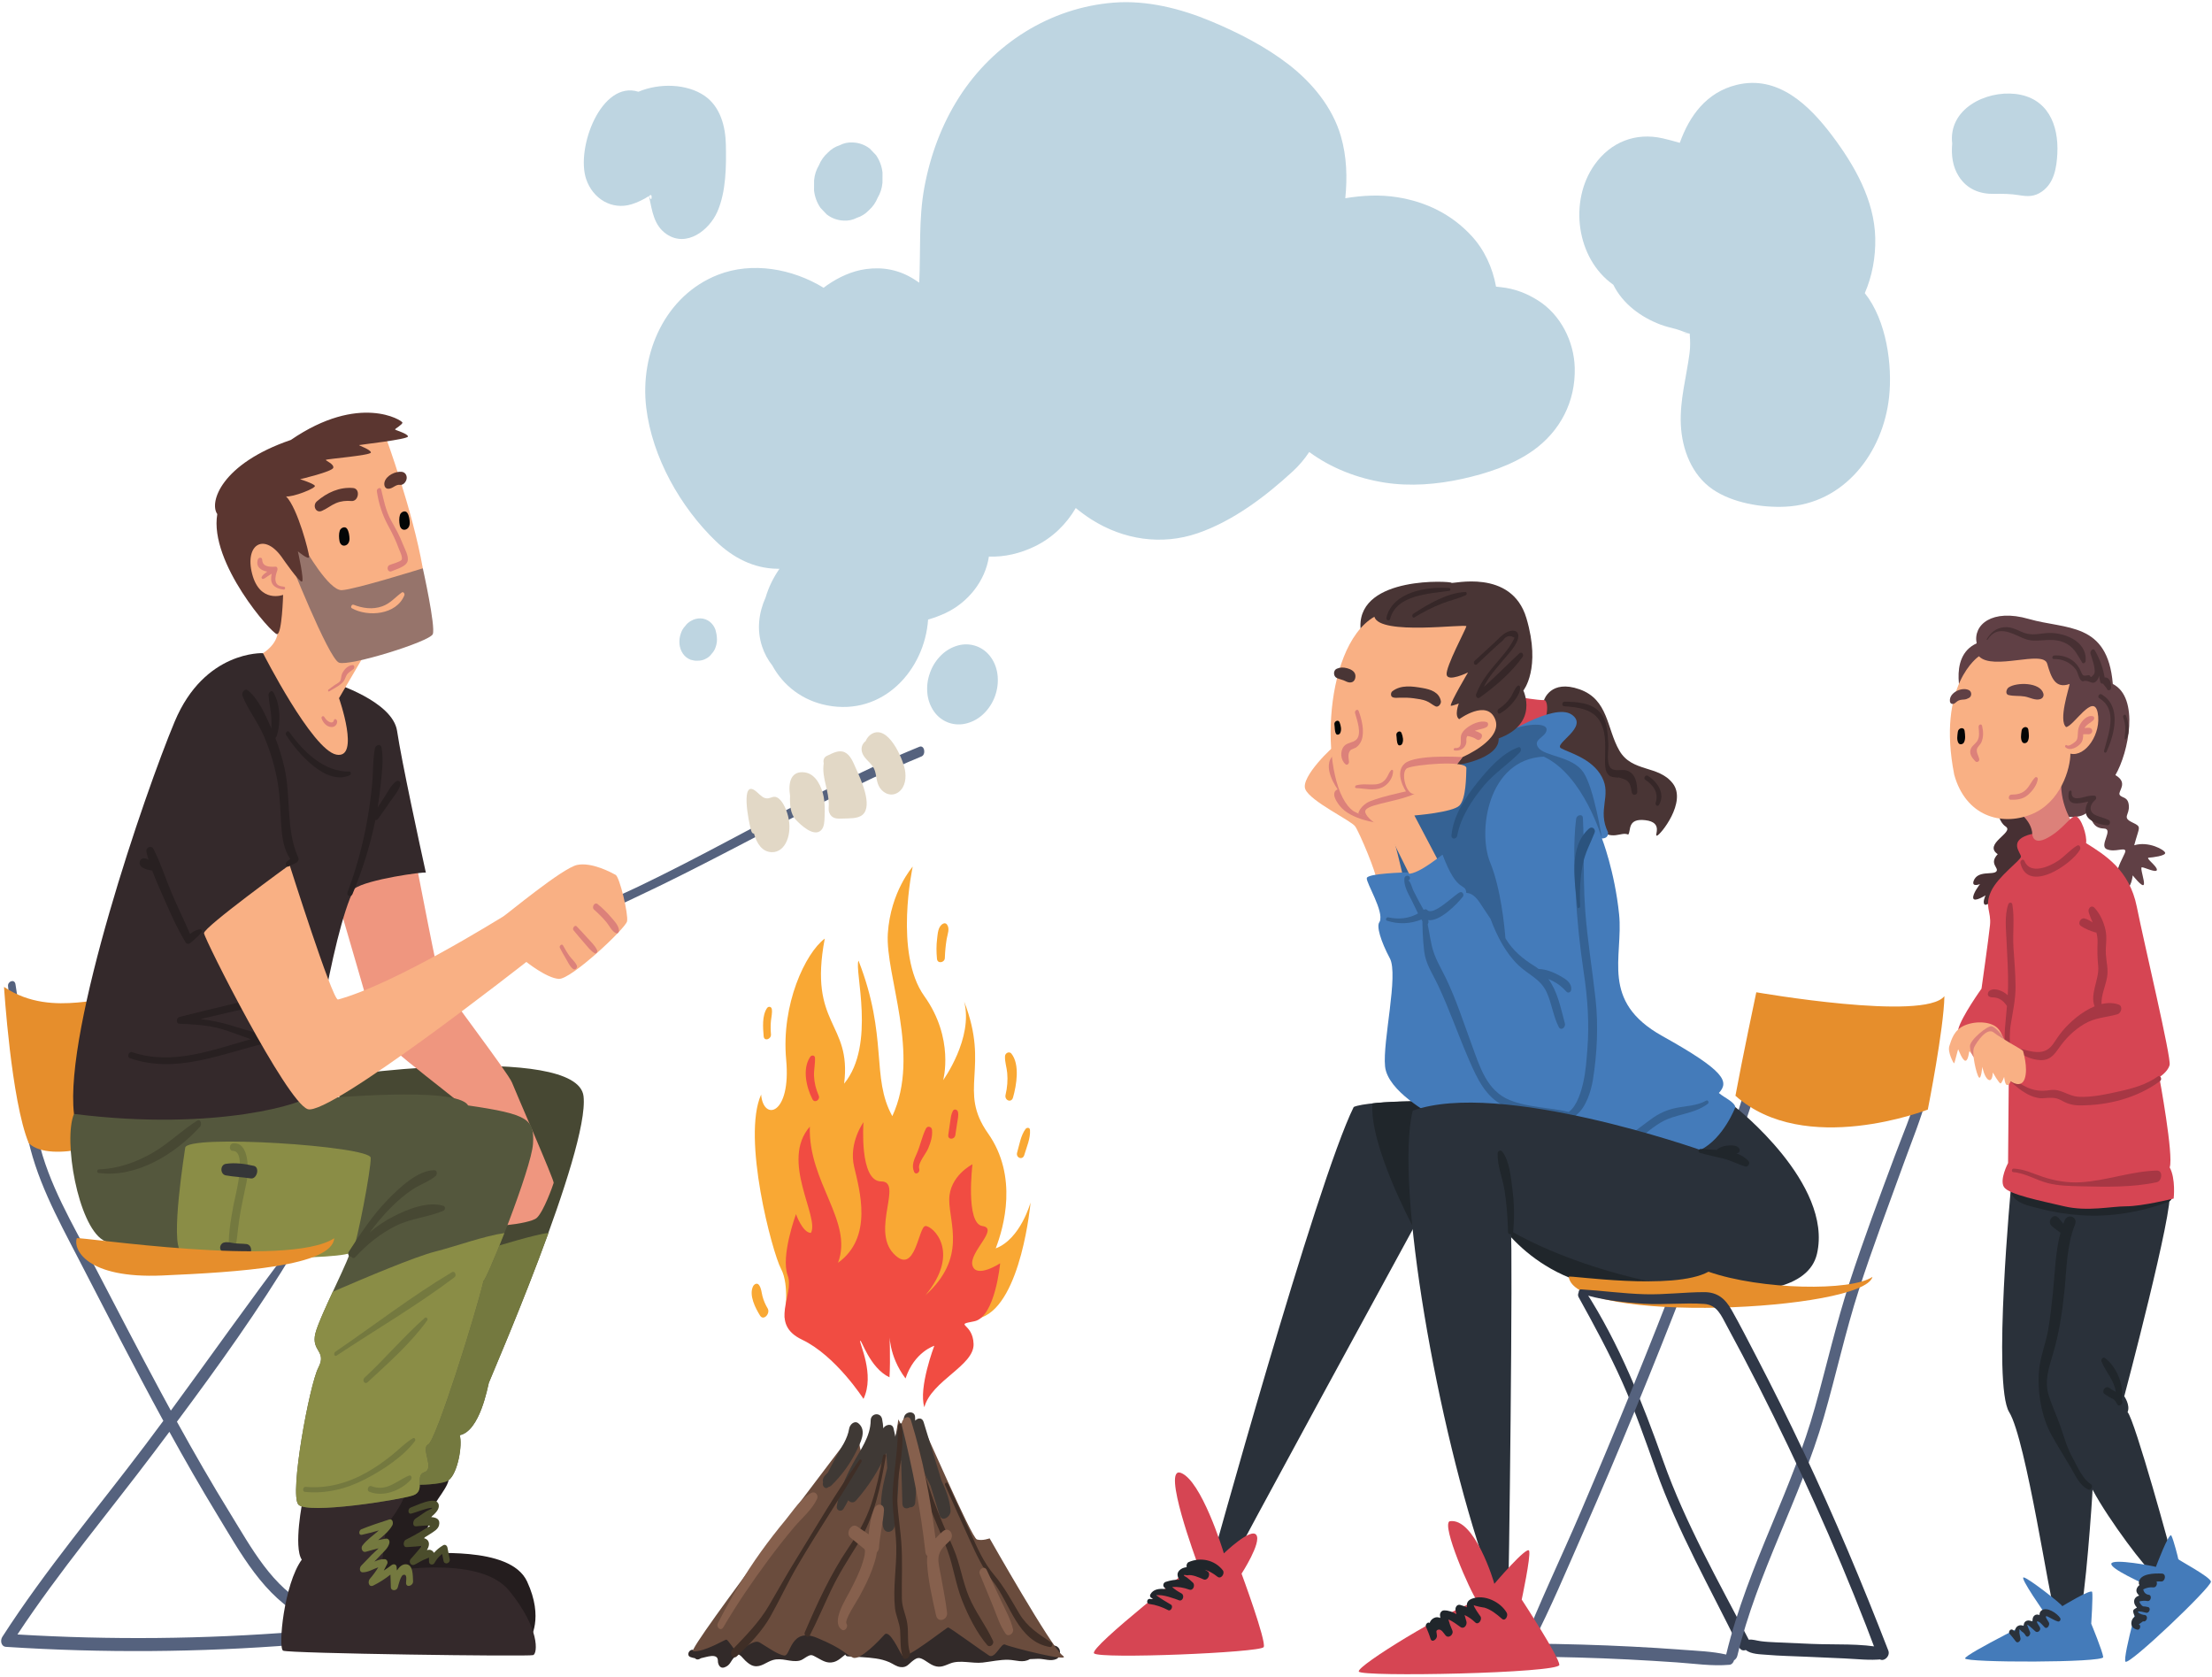 <?xml version="1.0" encoding="UTF-8"?><svg xmlns="http://www.w3.org/2000/svg" xmlns:xlink="http://www.w3.org/1999/xlink" height="1897.3" preserveAspectRatio="xMidYMid meet" version="1.0" viewBox="248.7 301.9 2502.5 1897.3" width="2502.5" zoomAndPan="magnify"><g><g><path d="M 598.93 2118.5 C 557.07 2098.078 532.688 2051.988 509.242 2013.98 C 488.203 1979.871 468.227 1945.121 448.867 1910.031 C 495.629 1847.301 541.484 1783.359 581.754 1716.441 C 583.824 1713 579.852 1709.43 577.207 1712.898 C 531 1773.551 487.152 1836.012 441.98 1897.469 C 438.164 1890.488 434.363 1883.5 430.59 1876.488 C 404.855 1828.719 379.934 1780.5 354.828 1732.391 C 331.066 1686.852 303.387 1641 291.969 1590.391 C 278.988 1532.859 275.945 1473.25 266.191 1415.141 C 265.137 1408.859 257.266 1411.801 257.793 1417.32 C 260.512 1445.859 264.648 1474.281 268.32 1502.711 C 271.738 1529.16 274.008 1555.941 278.816 1582.18 C 288.273 1633.738 313.445 1679.34 337.293 1725.391 C 369.055 1786.711 400.391 1848.371 433.488 1909.031 C 426.789 1918.09 420.055 1927.129 413.27 1936.129 C 358.953 2008.191 300.219 2077.422 251.332 2153.398 C 248.727 2157.449 249.852 2164.328 255.523 2164.699 C 364.668 2171.77 474.16 2170.988 583.191 2162.371 C 591.215 2161.73 593.531 2146.969 584.949 2147.648 C 479.633 2155.988 373.883 2156.988 268.434 2150.691 C 315.879 2078.852 371.664 2012.75 423.395 1944.031 C 429.043 1936.531 434.688 1929.012 440.324 1921.469 C 457.73 1953.051 475.645 1984.34 494.41 2015.141 C 520.68 2058.262 547.215 2108.199 594.051 2131.898 C 601.035 2135.43 606.105 2122 598.93 2118.5" fill="#55627e"/></g><g><path d="M 253.258 1418.199 C 253.258 1418.199 261.258 1546.969 281.289 1595.109 C 307.16 1619.039 383.938 1590.672 383.938 1588.172 C 383.938 1585.66 367.246 1459.648 372.254 1439.621 C 377.262 1419.59 310.348 1456.879 253.258 1418.199" fill="#e68e2c"/></g><g><path d="M 848.16 2156.5 C 848.16 2155.559 864.434 2132.711 845.027 2090.781 C 825.625 2048.84 729.859 2061.039 725.793 2057.922 C 721.723 2054.789 739.562 2013.621 739.25 2007.602 C 738.938 2001.578 758.652 1981.551 756.148 1972.789 C 753.645 1964.031 692.617 1971.539 683.23 1972.789 C 673.84 1974.039 650.102 2082.328 655.086 2109.871 C 660.07 2137.41 848.16 2156.5 848.16 2156.5" fill="#241d1e"/></g><g><path d="M 591.633 1997.512 C 590.906 1998.449 580.559 2051.969 590.113 2066.051 C 569.941 2093.91 563.055 2165.891 569 2169.02 C 574.945 2172.141 846.93 2175.898 851.926 2174.02 C 856.922 2172.141 859.738 2143.98 824.688 2101.102 C 789.637 2058.23 680.414 2081.07 680.102 2080.141 C 679.789 2079.199 685.398 2028.5 685.723 2027.559 C 686.047 2026.621 708.578 1999.289 705.762 1989.949 C 702.945 1980.609 591.633 1997.512 591.633 1997.512" fill="#34292b"/></g><g><path d="M 617.195 1523.07 C 611.395 1519.25 901.777 1480.512 908.871 1541.852 C 915.965 1603.191 802.883 1861.898 801.633 1866.07 C 800.383 1870.25 791.617 1920.738 768.668 1925.328 C 772.008 1936.172 766.582 1968.309 756.148 1976.23 C 745.719 1984.16 686.047 1981.238 686.047 1981.238 C 686.047 1981.238 679.371 1563.961 617.195 1523.07" fill="#474833"/></g><g><path d="M 685.723 1958.5 C 686.121 1972.828 686.254 1981.102 686.254 1981.102 C 686.254 1981.102 745.926 1984.02 756.359 1976.09 C 766.789 1968.16 772.215 1936.031 768.875 1925.18 C 791.824 1920.59 800.59 1870.102 801.84 1865.93 C 802.551 1863.57 838.992 1779.871 869.262 1696.461 C 854.637 1697.961 810.203 1711.762 803.512 1713.621 L 685.723 1958.5" fill="#74793f"/></g><g><path d="M 634.305 1331.961 C 634.305 1331.961 668.938 1450.461 673.109 1466.32 C 677.285 1482.18 782.855 1556.578 789.949 1568.41 C 797.043 1580.238 785.777 1680.379 789.949 1686.23 C 794.121 1692.07 847.949 1686.641 855.879 1679.551 C 863.809 1672.461 874.238 1642.828 875.074 1639.91 C 875.906 1636.988 832.094 1537.16 827.922 1526.359 C 823.746 1515.559 750.309 1419.59 746.969 1412.078 C 743.633 1404.559 721.281 1286.48 718.895 1275.211 C 716.508 1263.941 608.676 1243.84 634.305 1331.961" fill="#ef967f"/></g><g><path d="M 613.441 1543.93 C 613.988 1545.059 765.328 1529.75 778.266 1552.281 C 847.113 1562.301 853.375 1568.141 851.707 1595.68 C 850.035 1623.219 799.965 1748.82 795.789 1750.488 C 786.609 1789.711 741.961 1931.578 733.199 1935.762 C 724.438 1939.93 740.711 1963.301 729.027 1967.051 C 717.344 1970.809 730.695 1988.328 716.09 1993.34 C 701.484 1998.352 596.75 2015.039 586.316 2003.77 C 575.887 1992.512 598.836 1868.16 608.852 1848.961 C 618.863 1829.77 600.504 1830.602 605.512 1810.16 C 610.52 1789.711 648.492 1717.941 644.32 1717.102 C 640.145 1716.27 393.535 1722.109 365.16 1704.59 C 336.785 1687.059 320.094 1591.5 332.406 1561.879 C 344.715 1532.25 596.332 1508.879 613.441 1543.93" fill="#54573d"/></g><g><path d="M 597.793 1541.852 C 597.793 1541.852 623.043 1358.461 649.535 1307.129 C 664.141 1296.488 728.609 1287.73 730.488 1288.98 C 724.227 1260.809 702.945 1162.539 697.938 1128.738 C 692.934 1094.949 625.961 1074.289 625.961 1074.289 L 546.258 1040.699 C 546.258 1040.699 480.121 1037.422 446.32 1118.129 C 412.523 1198.852 321.137 1465.488 332.406 1561.879 C 496.395 1582.531 596.898 1548.16 597.793 1541.852" fill="#34292b"/></g><g><path d="M 575.441 1468.27 C 567.031 1469.262 558.633 1470.871 550.242 1472.82 C 533.418 1469.301 512.547 1462.52 509.34 1461.539 C 498.273 1458.141 486.961 1456.059 475.547 1454.551 C 488.109 1451.672 500.664 1448.75 513.203 1445.789 C 531.477 1441.469 552.387 1438.879 569.355 1430.75 C 571.289 1429.82 571.422 1425.73 568.801 1425.75 C 550.254 1425.828 530.25 1433.16 512.262 1437.43 C 492.055 1442.23 471.848 1447.078 451.707 1452.18 C 448.195 1453.07 447.371 1459.66 451.668 1459.859 C 466.727 1460.539 481.73 1461.238 496.395 1465.051 C 508.77 1468.27 520.523 1473.391 532.656 1477.359 C 488.141 1489.762 443.664 1507.281 398.141 1492.039 C 394.328 1490.762 391.867 1497.488 395.672 1498.82 C 447.48 1516.949 498.41 1494.09 549.273 1481.828 C 562.293 1484.43 578.555 1485.148 579.645 1472.559 C 579.879 1469.828 578.156 1467.949 575.441 1468.27" fill="#282021"/></g><g><path d="M 685.211 796.594 C 685.211 796.594 715.43 878.832 727.043 944.734 C 695.641 1018.59 659.34 1045.297 659.34 1045.297 L 632.242 1091.617 C 632.242 1091.617 656.613 1160.883 629.184 1155.461 C 601.754 1150.035 546.258 1040.707 546.258 1040.707 C 546.258 1040.707 562.531 1031.109 562.949 1016.082 C 563.367 1001.07 507.035 947.355 516.633 890.75 C 526.227 834.148 668.102 776.57 685.211 796.594" fill="#f9b084"/></g><g><path d="M 593.723 922.512 C 593.723 922.512 620.641 970.07 635.348 969.449 C 650.059 968.82 727.043 944.73 727.043 944.73 C 727.043 944.73 741.754 1010.762 738.312 1019.211 C 734.867 1027.66 644.164 1055.828 632.246 1051.441 C 620.324 1047.059 574.008 929.699 574.008 929.699 C 574.008 929.699 581.09 902.559 593.723 922.512" fill="#96746b"/></g><g><path d="M 569 934.293 C 569 934.293 587.359 960.793 590.281 959.75 C 593.203 958.703 585.691 925.535 585.691 925.535 C 585.691 925.535 598.207 935.973 598.418 931.797 C 598.625 927.621 585.48 876.508 572.34 863.359 C 579.43 864.609 606.973 853.969 604.883 851.258 C 602.797 848.547 588.195 843.961 588.195 843.961 C 588.195 843.961 624.707 835.398 625.746 831.02 C 626.793 826.641 616.777 823.09 617.402 822.047 C 618.031 821.004 668.52 817.043 668.312 813.707 C 668.102 810.363 654.332 805.781 654.957 805.359 C 655.586 804.941 710.664 798.895 710.246 795.559 C 709.832 792.211 695.641 788.457 695.641 787.629 C 695.641 786.789 703.988 782.195 703.988 779.906 C 703.988 777.613 655.375 746.316 577.762 799.52 C 498.895 826.438 485.129 870.246 494.516 883.395 C 485.129 938.469 556.48 1019.211 562.113 1019.211 C 567.746 1019.211 569 974.777 569 974.777 C 569 974.777 542.711 984.785 533.949 950.992 C 525.184 917.188 548.344 903.211 569 934.293" fill="#5b3630"/></g><g><path d="M 648.102 853.898 C 632.789 852.574 618.559 859.086 607.148 869.02 C 601.977 873.527 605.855 882.723 612.816 879.781 C 618.445 877.406 623.172 873.387 628.805 871.012 C 634.41 868.645 640.324 868.09 646.344 868.605 C 654.422 869.301 656.797 854.648 648.102 853.898" fill="#5b3630"/></g><g><path d="M 703.211 835.594 C 696.027 834.809 685.84 839.703 683.766 847.086 C 682.895 850.195 683.816 854.637 687.863 854.75 C 693.094 854.883 696.117 849.551 701.453 850.305 C 705.262 850.848 708.379 846.484 708.77 843.176 C 709.211 839.445 707.051 836.023 703.211 835.594" fill="#5b3630"/></g><g><path d="M 704.324 917.043 C 700.781 907.641 696.059 899.473 691.219 890.738 C 685.027 879.57 682.914 867.68 679.922 855.438 C 679.121 852.152 674.621 854.688 675.027 857.438 C 677.086 871.441 681.176 884.391 687.996 896.785 C 692.574 905.094 696.52 913.242 699.754 922.148 C 700.887 925.285 704.598 932.008 703.082 935.09 C 702.016 937.254 691.379 940.105 689.336 941.043 C 685.34 942.895 687.316 950.102 691.914 947.988 C 696.895 945.703 707.77 943.086 709.77 936.848 C 711.602 931.156 706.242 922.109 704.324 917.043" fill="#dc817a"/></g><g><path d="M 703.141 972.141 C 695.648 977.602 690.219 984.512 681.109 987.719 C 670.258 991.551 659.199 990.012 648.672 985.922 C 646.641 985.129 644.812 988.801 646.699 989.871 C 664.934 1000.148 697.25 997.391 706.168 975.27 C 706.867 973.539 705.113 970.699 703.141 972.141" fill="#f9b084"/></g><g><path d="M 641.441 900.121 C 639.145 896.551 634.105 898.879 633.051 902.219 C 631.898 905.859 632.121 910.398 632.844 914.141 C 633.434 917.199 635.809 919.801 639.18 918.941 C 642.656 918.059 644.188 914.488 644.105 911.23 C 644.016 907.648 643.379 903.141 641.441 900.121" fill="#040606"/></g><g><path d="M 709.59 882.148 C 707.293 878.578 702.25 880.91 701.199 884.25 C 700.047 887.891 700.27 892.43 700.992 896.172 C 701.582 899.23 703.957 901.828 707.328 900.969 C 710.805 900.09 712.336 896.52 712.254 893.262 C 712.16 889.68 711.527 885.172 709.59 882.148" fill="#040606"/></g><g><path d="M 570.062 965.539 C 565.191 964.922 561.293 964.191 560.41 958.75 C 559.777 954.84 561.285 950.371 562.504 946.73 C 562.984 945.309 562.445 942.77 560.445 942.879 C 554.082 943.23 545.605 943.398 545.336 934.922 C 545.238 931.891 541.184 932.262 540.414 934.719 C 537.738 943.262 544.105 947.219 551.145 948.488 C 550.812 948.719 550.461 948.91 550.133 949.148 C 548 950.691 545.891 952.109 544.723 954.531 C 544.191 955.629 545.109 957.039 546.344 956.762 C 548.316 956.32 549.812 954.859 551.449 953.762 C 552.969 952.73 554.551 951.809 556.094 950.828 C 555.223 954.859 554.938 959.18 556.938 962.469 C 559.383 966.488 565.281 968.461 569.676 968.781 C 571.461 968.91 571.953 965.789 570.062 965.539" fill="#dc817a"/></g><g><path d="M 647.637 1054.148 C 642.246 1054.461 637.781 1059.309 635.66 1064.02 C 634.453 1066.699 634.918 1070.199 633.301 1072.5 C 632.121 1074.172 628.898 1075.629 627.121 1076.91 C 624.859 1078.539 622.629 1080.219 620.383 1081.871 C 619.398 1082.59 619.84 1084.73 621.141 1083.91 C 626.41 1080.609 633.586 1077.488 637.465 1072.441 C 639.148 1070.25 639.562 1067.531 641.062 1065.219 C 642.988 1062.27 646.098 1060.84 648.68 1058.609 C 649.984 1057.48 649.926 1054.02 647.637 1054.148" fill="#dc817a"/></g><g><path d="M 628.895 1115.629 C 628.172 1115.051 627.191 1115.211 626.703 1116.012 C 626.238 1116.77 626.25 1117.711 625.605 1118.359 C 624.711 1119.262 623.289 1119.172 622.18 1118.82 C 619.547 1117.988 617.105 1115.461 615.77 1113.109 C 614.438 1110.762 611.742 1112.41 612.598 1114.789 C 614.285 1119.48 618.473 1124.238 623.848 1124.289 C 626.062 1124.309 628.078 1123.281 629.258 1121.379 C 630.34 1119.621 630.656 1117.031 628.895 1115.629" fill="#dc817a"/></g><g><path d="M 1288.711 1146.621 C 1215.66 1176.48 1146.031 1213.852 1076.43 1250.84 C 1041.609 1269.352 1006.641 1287.59 971.07 1304.641 C 933.141 1322.809 893.359 1337.559 855.809 1356.379 C 852.656 1357.949 853.305 1364.66 857.465 1363.398 C 895.285 1351.961 932.152 1333.578 967.879 1316.891 C 1004.359 1299.84 1040.211 1281.512 1075.949 1262.969 C 1146.941 1226.141 1217.34 1188.23 1291.27 1157.512 C 1296.488 1155.352 1294.719 1144.172 1288.711 1146.621" fill="#55627e"/></g><g><path d="M 576.305 1280.219 C 576.305 1280.219 624.289 1431.691 630.965 1432.52 C 695.645 1415 814.152 1340.719 817.906 1338.629 C 821.66 1336.551 885.09 1283.551 901.777 1280.219 C 918.469 1276.879 940.586 1288.98 945.176 1291.48 C 949.766 1293.988 959.781 1336.129 958.109 1344.059 C 956.441 1351.988 894.684 1409.988 880.914 1409.148 C 867.145 1408.32 844.195 1389.961 844.195 1389.961 C 844.195 1389.961 620.953 1565.219 596.75 1556.449 C 572.547 1547.691 479.91 1364.09 479.496 1357.41 C 479.078 1350.738 576.305 1280.219 576.305 1280.219" fill="#f9b084"/></g><g><path d="M 625.184 1763.031 C 616.496 1781.73 607.707 1801.059 605.473 1810.18 C 600.465 1830.621 618.824 1829.789 608.812 1848.98 C 598.797 1868.18 575.848 1992.531 586.277 2003.789 C 596.711 2015.059 701.445 1998.371 716.051 1993.359 C 730.656 1988.352 717.305 1970.828 728.988 1967.07 C 740.672 1963.32 724.398 1939.949 733.16 1935.781 C 741.922 1931.602 786.57 1789.73 795.75 1750.512 C 797.559 1749.781 807.973 1725.809 819.34 1696.641 C 796.254 1699.941 763.98 1711.762 740.461 1717.75 C 718.277 1723.398 662.234 1746.98 625.184 1763.031" fill="#8a8d46"/></g><g><path d="M 458.215 1600.27 C 458.148 1601.52 440.688 1708.762 453.625 1717.52 C 466.559 1726.281 642.648 1727.949 647.656 1717.52 C 652.664 1707.09 668.52 1624.891 668.105 1611.531 C 667.688 1598.18 459.047 1584.41 458.215 1600.27" fill="#8a8d46"/></g><g><path d="M 512.043 1595.23 C 507.996 1595.762 507.434 1603.641 512 1603.66 C 529.062 1603.77 514.344 1656.449 512.816 1665.109 C 509.715 1682.66 505.883 1702.051 508.301 1719.859 C 508.711 1722.898 512.91 1723.051 513.66 1720.078 C 516.816 1707.578 517.422 1694.48 519.305 1681.738 C 521.469 1667.09 524.844 1652.77 527.781 1638.281 C 530.164 1626.531 531.082 1592.77 512.043 1595.23" fill="#74793f"/></g><g><path d="M 750.52 1665.941 C 732.5 1660.238 709.309 1669.898 693.336 1678.102 C 683.75 1683.02 674.891 1689 666.887 1695.949 C 674.422 1685.988 682.355 1676.34 691.184 1667.512 C 698.684 1660.012 706.809 1653.012 715.664 1647.148 C 723.996 1641.629 733.992 1638.48 741.578 1632.078 C 743.621 1630.359 743.324 1625.578 740.055 1625.559 C 721.156 1625.469 699.844 1646.109 687.477 1658.789 C 670.242 1676.469 656.699 1697.148 643.273 1717.75 C 641.43 1720.57 643.645 1723.629 646.047 1723.281 C 647.004 1724.898 648.953 1725.711 650.695 1723.809 C 664.008 1709.289 679.328 1696.891 697.09 1688.211 C 714.305 1679.789 733.238 1678.711 750.461 1671.352 C 752.441 1670.512 752.781 1666.648 750.52 1665.941" fill="#474833"/></g><g><path d="M 471.508 1569.672 C 454.199 1580.59 439.648 1595.23 421.848 1605.59 C 403.344 1616.359 382.277 1623.98 360.68 1624.57 C 358.434 1624.629 357.762 1628.328 360.191 1628.66 C 403.109 1634.52 446.992 1607.238 475.008 1576.309 C 477.438 1573.629 475.875 1566.91 471.508 1569.672" fill="#474833"/></g><g><path d="M 759.898 1740.969 C 714.359 1768.109 671.742 1801.121 627.961 1830.988 C 625.793 1832.469 626.953 1836.949 629.535 1835.23 C 673.82 1805.84 720.438 1778.648 762.883 1746.641 C 765.633 1744.57 763.391 1738.891 759.898 1740.969" fill="#74793f"/></g><g><path d="M 729.148 1792.68 C 705.262 1813.809 684.426 1838.602 661.016 1860.359 C 658.113 1863.051 661.289 1868.441 664.594 1865.379 C 687.918 1843.75 713.242 1821.488 731.922 1795.59 C 733.312 1793.66 731.156 1790.91 729.148 1792.68" fill="#74793f"/></g><g><path d="M 715.824 1928.762 C 706.992 1933.93 699.734 1941.77 691.723 1948.121 C 682.867 1955.148 673.633 1961.719 663.777 1967.281 C 642.496 1979.301 618.988 1985.941 594.453 1983.719 C 591.316 1983.441 590.398 1989.102 593.77 1989.441 C 617.629 1991.801 640.887 1985.941 662.035 1974.941 C 681.516 1964.809 704.852 1949.699 718.121 1931.961 C 719.289 1930.398 717.836 1927.578 715.824 1928.762" fill="#74793f"/></g><g><path d="M 710.965 1971.121 C 696.633 1977.422 686.012 1989.379 668.844 1982.93 C 665.316 1981.602 663.039 1987.871 666.535 1989.27 C 682.52 1995.672 702.066 1987.891 713.402 1975.762 C 715.305 1973.719 714.117 1969.738 710.965 1971.121" fill="#74793f"/></g><g><path d="M 535.816 1620.621 C 525.766 1618.359 514.473 1616.719 504.227 1618.352 C 497.469 1619.422 497.598 1630.199 504.16 1631.391 C 513.434 1633.07 523.062 1633.391 532.422 1634.84 C 539.363 1635.91 543 1622.23 535.816 1620.621" fill="#353638"/></g><g><path d="M 527.473 1709.078 C 523.129 1708.559 518.715 1708.73 514.348 1708.211 C 510.137 1707.711 506.043 1706.238 501.855 1707.41 C 498.441 1708.359 496.41 1713.16 498.684 1716.121 C 501.859 1720.262 506.973 1721.32 511.875 1722.309 C 516.984 1723.34 522.238 1723.898 527.402 1723.039 C 534.348 1721.891 534.797 1709.969 527.473 1709.078" fill="#353638"/></g><g><path d="M 707.109 2071.289 C 703.281 2071.551 700.184 2074.512 697.727 2078.379 C 697.613 2077.031 697.523 2075.68 697.398 2074.34 C 697.105 2071.129 693.879 2070.559 691.668 2072.25 C 688.824 2074.43 685.875 2076.469 682.871 2078.43 C 684.242 2075.93 685.562 2073.379 686.789 2070.762 C 687.797 2068.609 686.441 2065.648 683.977 2065.5 C 679.629 2065.238 675.922 2066.691 672.262 2068.262 C 674.906 2065.469 677.539 2062.672 680.199 2059.898 C 683.84 2056.102 687.586 2052.961 689.094 2047.828 C 689.953 2044.898 688.469 2041.801 685.086 2042.309 C 682.195 2042.75 679.344 2043.34 676.508 2043.988 C 682.449 2039.059 688.52 2034.309 692.516 2027.34 C 693.98 2024.789 693.023 2019.34 688.973 2020.641 C 678.363 2024.059 667.836 2027.5 657.5 2031.691 C 654.449 2032.93 654.125 2038.828 658.203 2037.93 C 664.664 2036.512 671.02 2034.801 677.352 2032.98 C 671.062 2038.559 663.855 2043.32 658.715 2050.078 C 656.645 2052.801 658.473 2058.328 662.461 2057.172 C 667.293 2055.762 672.164 2054.512 677.027 2053.23 C 674.207 2056.09 670.863 2058.852 669.078 2060.719 C 665.156 2064.801 661.227 2068.871 657.305 2072.949 C 655.312 2075.012 655.074 2080.43 659.047 2080.391 C 665.539 2080.328 670.848 2076.648 676.668 2074.738 C 673.902 2079.309 670.77 2083.539 667.152 2087.699 C 664.34 2090.93 665.91 2097.922 671.152 2095.281 C 678.211 2091.738 684.445 2087.75 690.414 2082.988 C 690.555 2087.719 690.719 2092.449 690.875 2097.18 C 691.031 2101.879 697.602 2101.52 698.691 2097.488 C 699.461 2094.648 701.965 2084.27 704.797 2083.359 C 709.93 2081.711 707.988 2089.52 708.066 2092.43 C 708.227 2098.309 716.406 2095.691 716.012 2090.371 C 715.586 2084.629 716.531 2070.66 707.109 2071.289" fill="#74793f"/></g><g><path d="M 757.496 2065.551 C 756.652 2061.18 755.781 2056.82 754.914 2052.449 C 754.461 2050.18 752.363 2048.41 750.043 2049.789 C 745.926 2052.25 742.48 2055.07 739.602 2058.488 C 738.949 2057.02 737.863 2055.82 735.969 2055.148 C 734.789 2054.73 733.324 2054.82 731.719 2055.219 C 733.852 2051.59 734.844 2047.961 733.059 2044.91 C 732.008 2043.129 730.133 2042.16 727.879 2041.691 C 730.719 2039.988 733.535 2038.25 736.297 2036.41 C 739.785 2034.078 744.324 2031.551 745.406 2027.109 C 747.07 2020.262 742.211 2018.199 736.227 2017.91 C 742.145 2013.238 746.93 2007.73 744.559 2002.551 C 740.609 1993.941 718.988 2005.289 713.359 2007.141 C 709.801 2008.309 709.883 2015.09 714.125 2013.941 C 721.254 2012.02 729.145 2008.359 736.426 2007.488 C 741.004 2006.941 732.141 2010.59 730.465 2011.68 C 726.438 2014.309 722.512 2017.109 718.539 2019.82 C 715.902 2021.609 714.574 2028.629 719.484 2028.352 C 723.438 2028.121 727.727 2027.422 731.68 2027.488 C 738.332 2027.602 734.051 2028.441 729.91 2031.078 C 722.785 2035.621 715.371 2039.73 707.809 2043.5 C 704.695 2045.051 704.277 2052.059 708.738 2051.879 C 710.742 2051.789 725.934 2050.871 725.785 2050.328 C 726.035 2051.25 714.668 2063.711 713.188 2065.539 C 710.633 2068.711 713.793 2073.629 717.641 2071.762 C 721.574 2069.852 726.188 2066.699 730.309 2065.309 C 735.781 2063.461 733.535 2062.262 734.109 2068.672 C 734.398 2071.91 738.598 2072.629 740.188 2069.879 C 742.66 2065.602 745.316 2062.328 748.887 2059.539 C 749.41 2062.148 749.93 2064.762 750.465 2067.371 C 751.523 2072.531 758.391 2070.172 757.496 2065.551" fill="#4b4d2c"/></g><g><path d="M 474.855 1353.012 C 470.43 1353.66 467 1355.77 463.699 1358.371 C 457.121 1343.059 449.746 1328.078 443.203 1312.75 C 436.082 1296.07 430.621 1278.191 422.281 1262.109 C 419.918 1257.551 413.25 1260.5 414.348 1265.352 C 415.035 1268.379 415.875 1271.398 416.77 1274.41 C 414.996 1273.488 413.156 1272.691 411.344 1272.73 C 407.379 1272.82 405.5 1277.551 407.395 1280.711 C 409.176 1283.68 413.551 1285.078 416.793 1285.891 C 418.156 1286.23 419.527 1286.5 420.902 1286.68 C 424.879 1297.309 429.629 1307.738 434.094 1317.93 C 441.551 1334.949 449.199 1352.141 458.84 1368.051 C 460.055 1370.051 462.871 1369.719 464.367 1368.328 C 468.656 1364.34 473.145 1361.102 476.656 1356.422 C 477.762 1354.941 476.727 1352.738 474.855 1353.012" fill="#282021"/></g><g><path d="M 586.145 1272.02 C 571.75 1240.039 578.191 1203.82 570.414 1169.969 C 567.805 1158.602 564.395 1147.422 560.191 1136.539 C 560.809 1136.148 561.332 1135.578 561.582 1134.828 C 566.543 1120 566.086 1098.52 557.852 1084.891 C 555.902 1081.66 552.371 1085.488 552.492 1087.93 C 552.887 1095.801 554.84 1103.559 555.5 1111.43 C 555.906 1116.27 555.828 1121.102 555.789 1125.93 C 555.547 1125.391 555.316 1124.828 555.07 1124.289 C 548.699 1110.23 541.348 1092.73 529.207 1082.852 C 525.645 1079.961 521.711 1085.43 522.992 1088.781 C 528.996 1104.488 540.199 1118.191 546.953 1133.77 C 554.375 1150.898 559.785 1168.871 562.891 1187.281 C 565.652 1203.66 565.832 1220 566.965 1236.52 C 567.82 1248.988 569.781 1262.949 577.062 1273.5 C 575.91 1274.391 574.754 1275.289 573.602 1276.18 C 570.766 1278.07 572.066 1283.801 575.668 1281.75 C 578.156 1280.539 580.645 1279.34 583.133 1278.129 C 585.402 1277.262 587.273 1274.539 586.145 1272.02" fill="#282021"/></g><g><path d="M 696.465 1185.961 C 690.977 1190.23 687.426 1197.602 683.641 1203.352 C 681.027 1207.32 678.488 1211.328 675.922 1215.328 C 677.262 1207.18 678.375 1198.988 679.223 1190.762 C 680.656 1176.82 682.844 1161.68 680.426 1147.789 C 679.52 1142.57 673.609 1144.301 672.793 1148.641 C 670.363 1161.488 670.988 1175.051 669.789 1188.102 C 668.512 1201.98 666.578 1215.82 664.172 1229.559 C 659.289 1257.371 651.73 1284.762 641.883 1311.219 C 640.336 1315.379 645.777 1317.309 647.461 1313.25 C 658.375 1286.969 666.977 1260.031 672.816 1232.16 C 673.004 1231.27 673.16 1230.371 673.34 1229.48 C 674.48 1229.609 675.742 1229.121 676.797 1227.648 C 681.352 1221.32 685.82 1214.93 690.234 1208.488 C 694.215 1202.691 699.539 1196.691 701.559 1189.891 C 702.59 1186.43 699.562 1183.551 696.465 1185.961" fill="#282021"/></g><g><path d="M 643.949 1174.609 C 615.301 1175.34 591.539 1151.84 575.965 1129.852 C 574.129 1127.262 570.871 1130.98 572.355 1133.289 C 585.047 1153 617.34 1191.25 644.406 1178.738 C 646.004 1178.012 646.109 1174.559 643.949 1174.609" fill="#282021"/></g><g><path d="M 939.215 1338.488 C 934.82 1333.41 930.027 1328.75 924.801 1324.531 C 921.375 1321.762 917.703 1328.09 920.727 1330.75 C 925.781 1335.211 930.582 1339.941 934.879 1345.141 C 938.133 1349.09 940.953 1355.641 945.867 1357.551 C 947.754 1358.289 949.016 1356.109 948.977 1354.551 C 948.824 1348.551 942.938 1342.801 939.215 1338.488" fill="#dc817a"/></g><g><path d="M 924.328 1376.961 C 922.047 1371.531 917.219 1367.23 913.34 1362.898 C 909.348 1358.441 905.285 1354.078 901.156 1349.762 C 899.027 1347.539 895.785 1352.039 897.516 1354.148 C 901.605 1359.121 905.777 1364.012 910.023 1368.852 C 913.531 1372.852 916.922 1377.648 921.664 1380.199 C 923.395 1381.129 924.91 1378.352 924.328 1376.961" fill="#dc817a"/></g><g><path d="M 901.285 1394.02 C 899.43 1389.91 895.754 1386.98 893.105 1383.379 C 890.297 1379.551 887.898 1375.371 885.609 1371.211 C 884.359 1368.941 881.027 1371.871 882.035 1373.879 C 884.152 1378.121 886.469 1382.219 888.926 1386.27 C 891.316 1390.199 893.305 1395.25 897.129 1397.988 C 899.488 1399.672 902.352 1396.379 901.285 1394.02" fill="#dc817a"/></g><g><path d="M 1140.199 1224.719 C 1138.16 1216.949 1133.73 1206.648 1127.559 1203.789 C 1123.93 1202.102 1121.238 1204.379 1117.879 1204.891 C 1112.539 1205.699 1109.121 1201.398 1104.629 1197.5 C 1085.691 1181.078 1095.488 1231.238 1098.512 1241.461 C 1099.27 1244.02 1100.52 1244.941 1101.691 1244.789 C 1105 1256.379 1111.078 1265.551 1121.852 1265.82 C 1137.551 1266.219 1145.488 1244.828 1140.199 1224.719" fill="#e2d8c6"/></g><g><path d="M 1180.531 1203.102 C 1178.422 1192.18 1171.898 1177.371 1159.352 1175.602 C 1143.301 1173.34 1140.191 1187.148 1142.52 1202.191 C 1142.102 1212.059 1142.789 1222.48 1149.141 1229.262 C 1154.43 1234.91 1169.18 1248.898 1177.422 1241.219 C 1181.52 1237.398 1181.391 1230.34 1181.602 1225.289 C 1181.91 1217.891 1181.949 1210.398 1180.531 1203.102" fill="#e2d8c6"/></g><g><path d="M 1216.949 1170.93 C 1214.199 1164.801 1210.98 1155.852 1204.328 1152.809 C 1197.43 1149.641 1190.359 1154.07 1184.148 1156.891 C 1180.73 1158.441 1179.781 1162.148 1180.602 1165.211 C 1179.27 1174.02 1181.078 1182.32 1183.141 1190.898 C 1184.809 1197.879 1186.23 1204.281 1186.359 1211.469 C 1186.422 1214.738 1185.621 1217.93 1186.891 1221.141 C 1189.691 1228.25 1195.93 1228.129 1202.449 1227.789 C 1209.148 1227.441 1218.949 1228.23 1224.449 1223.578 C 1236.762 1213.18 1221.969 1182.121 1216.949 1170.93" fill="#e2d8c6"/></g><g><path d="M 1272.391 1172.281 C 1269.84 1159.328 1253.43 1121.488 1235.039 1131.941 C 1231.77 1133.789 1229.449 1136.77 1228.031 1140.148 C 1222.602 1144.281 1222.07 1151.109 1225.859 1156.91 C 1229.871 1163.051 1236.16 1166.359 1238.52 1173.871 C 1240.531 1180.281 1240.23 1187.211 1244.109 1193.012 C 1249.031 1200.359 1258.121 1203.262 1265.488 1197.711 C 1273.172 1191.91 1274.121 1181.02 1272.391 1172.281" fill="#e2d8c6"/></g><g><path d="M 335.535 1702.5 C 336.324 1700.129 574.719 1736.871 626.824 1702.5 C 624.289 1734.211 518.301 1740.871 432.344 1744.629 C 346.383 1748.398 331.363 1715.02 335.535 1702.5" fill="#e68e2c"/></g><g><path d="M 2379.801 2165.969 C 2353.793 2160.527 2324.695 2162.508 2298.145 2161.34 C 2284.578 2160.738 2271.039 2160.199 2257.473 2159.559 C 2251.895 2159.289 2246.289 2159.039 2240.742 2158.289 C 2235.371 2157.559 2231.582 2156.031 2227.133 2156.598 C 2192.898 2090.637 2155.328 2024.859 2130.43 1954.68 C 2106.75 1887.938 2080.641 1821.82 2042.102 1762.02 C 2038.488 1756.43 2031.961 1764.289 2034.637 1769.117 C 2052.188 1800.828 2069.441 1832.59 2084.211 1865.707 C 2098.656 1898.07 2110.277 1931.328 2122.117 1964.699 C 2146.734 2034.07 2183.941 2099.129 2216.227 2165.117 C 2217.969 2168.668 2221.027 2169.27 2223.707 2168.25 C 2229.867 2173.09 2239.645 2173.02 2247.344 2173.668 C 2262.023 2174.918 2276.82 2175.191 2291.531 2175.84 C 2306.109 2176.48 2320.699 2177.129 2335.293 2177.777 C 2349.461 2178.41 2364.141 2180.258 2378.234 2178.66 C 2383.531 2178.059 2385.684 2167.199 2379.801 2165.969" fill="#303848"/></g><g><path d="M 2434.012 1459.91 C 2432.977 1455.09 2426.852 1457.25 2427.422 1461.621 C 2433.996 1512.039 2409.492 1563.281 2392.297 1609.43 C 2374.652 1656.75 2356.918 1704.102 2341.254 1752.109 C 2326.027 1798.75 2315.27 1846.391 2302.078 1893.582 C 2289.43 1938.852 2271.547 1982.25 2253.527 2025.578 C 2233.434 2073.91 2213.84 2122.379 2201.566 2173.379 C 2185.543 2169.742 2168.512 2169.262 2152.277 2168 C 2133.238 2166.512 2114.152 2165.391 2095.082 2164.41 C 2057.496 2162.48 2019.883 2161.422 1982.25 2161.078 C 2003.273 2120.379 2021.082 2077.762 2039.508 2035.891 C 2060.062 1989.16 2079.988 1942.152 2099.402 1894.93 C 2138.203 1800.539 2175.023 1705.34 2209.742 1609.371 C 2228.695 1556.992 2246.953 1504.07 2257.742 1449.301 C 2259.574 1440.039 2247.074 1440.5 2245.305 1448.859 C 2224.824 1546.242 2186.156 1639.91 2150.629 1732.57 C 2114.648 1826.398 2076.613 1919.379 2037.121 2011.781 C 2014.887 2063.832 1990.008 2115.062 1969.574 2167.832 C 1968.582 2170.371 1969.992 2172.738 1971.898 2173.621 C 1972.785 2174.879 1974.211 2175.73 1976.266 2175.742 C 2014.48 2176.02 2052.68 2177.051 2090.836 2178.961 C 2109.082 2179.871 2127.328 2181.031 2145.555 2182.258 C 2165.227 2183.598 2185.754 2186.75 2205.422 2184.961 C 2207.793 2184.75 2209.895 2182.352 2210.465 2179.93 C 2212.203 2178.852 2213.66 2177.109 2214.246 2174.699 C 2236.586 2081.16 2285.484 1996.84 2312.117 1904.691 C 2325.922 1856.918 2336.41 1808.391 2351.652 1761.012 C 2367.152 1712.91 2385.172 1665.73 2402.32 1618.211 C 2420.312 1568.32 2445.668 1513.961 2434.012 1459.91" fill="#55627e"/></g><g><path d="M 1938.336 1675.27 C 1938.336 1675.27 1985.281 1759.961 2094.816 1760.801 C 2204.355 1761.648 2227.672 1751.59 2227.672 1751.59 L 1938.336 1675.27" fill="#20262b"/></g><g><path d="M 1995.504 1093.797 C 1995.504 1093.797 2002.797 1070.012 2035.66 1081.594 C 2068.527 1093.16 2066.328 1126.051 2080.73 1150.922 C 2095.129 1175.793 2124.855 1167.031 2141.137 1188 C 2157.402 1208.969 2127.055 1246.52 2123.293 1247.148 C 2119.551 1247.77 2131.117 1232.156 2110.152 1229.637 C 2089.188 1227.117 2094.191 1241.828 2090.75 1245.898 C 2081.988 1242.141 2073.41 1253.848 2055.566 1239.008 C 2037.715 1224.18 1957.531 1139.184 1995.504 1093.797" fill="#493535"/></g><g><path d="M 1967.648 1090.465 C 1967.648 1090.465 1988.617 1094.016 1995.5 1093.805 C 2002.391 1093.586 2000.93 1130.734 1975.781 1135.637 C 1950.637 1140.523 1954.086 1117.996 1954.395 1117.172 C 1954.715 1116.336 1967.648 1090.465 1967.648 1090.465" fill="#d64553"/></g><g><path d="M 1852.586 1682.156 C 1852.586 1682.156 1639.777 2072.098 1636.027 2082.117 C 1632.262 2092.129 1617.25 2076.488 1617.25 2076.488 C 1617.25 2076.488 1737.621 1640.008 1780.191 1554.055 C 1796.043 1546.535 1899.188 1544.875 1899.363 1554.055 C 1899.535 1563.238 1852.586 1682.156 1852.586 1682.156" fill="#2a313a"/></g><g><path d="M 1846.43 1687.934 C 1846.43 1687.934 1797.648 1596.723 1801.418 1549.992 C 1828.559 1546.234 1920.172 1545.875 1919.137 1551.555 C 1918.641 1554.203 1846.43 1687.934 1846.43 1687.934" fill="#20262b"/></g><g><path d="M 1944.184 1137.133 C 1944.184 1137.133 2005.941 1096.289 2026.594 1110.07 C 2047.246 1123.84 2005.941 1143.246 2014.711 1148.246 C 2023.473 1153.254 2049.758 1159.516 2061.016 1180.797 C 2072.285 1202.074 2055.379 1217.727 2067.914 1243.387 C 2068.523 1250.895 2061.016 1250.277 2061.016 1250.277 C 2061.016 1250.277 2075.422 1287.203 2080.434 1336.027 C 2085.43 1384.848 2058.516 1434.297 2129.25 1473.727 C 2199.98 1513.156 2205.398 1525.254 2193.301 1538.195 C 2199.559 1543.617 2210.625 1548.027 2211.984 1554.168 C 2213.328 1560.305 2194.969 1617.895 2160.75 1625.828 C 2126.531 1633.758 1873.25 1568.656 1869.91 1564.906 C 1866.57 1561.148 1818.582 1536.527 1815.664 1508.156 C 1812.742 1479.777 1831.102 1404.668 1821.082 1385.887 C 1811.074 1367.117 1805.219 1348.754 1809.605 1344.578 C 1813.992 1340.406 1816.492 1258.957 1810.23 1221.855 C 1803.973 1184.766 1944.184 1137.133 1944.184 1137.133" fill="#447bba"/></g><g><path d="M 2178.918 1546.867 C 2168.555 1552.758 2156.078 1552.809 2144.707 1555.141 C 2134.344 1557.27 2125.59 1561.289 2117.02 1567.5 C 2098.445 1580.938 2077.906 1596.59 2064.008 1614.93 C 2061.078 1618.809 2065.441 1623.648 2069.418 1620.609 C 2089.316 1605.379 2105.277 1585.129 2126.953 1571.941 C 2144.027 1561.539 2164.566 1562.719 2180.793 1550.43 C 2182.52 1549.109 2181.129 1545.609 2178.918 1546.867" fill="#356294"/></g><g><path d="M 2053.797 1431.934 C 2050.121 1398.594 2044.633 1365.664 2042.121 1332.164 C 2040.43 1309.684 2040.531 1287.242 2040.379 1264.793 C 2041.957 1262.473 2043.609 1260.203 2045.25 1257.941 C 2046.742 1255.891 2050.918 1250.844 2047.484 1248.551 C 2044.961 1246.863 2042.109 1250.023 2040.254 1252.562 C 2040.129 1244.102 2039.914 1235.656 2039.496 1227.188 C 2039.23 1221.91 2032.355 1223.703 2031.812 1228.059 C 2028.352 1255.742 2030.008 1284.801 2031.355 1312.602 C 2032.82 1342.711 2036.051 1372.672 2040.52 1402.48 C 2044.859 1431.441 2046.816 1459.062 2044.559 1488.352 C 2043.586 1500.863 2042.738 1513.473 2040 1525.742 C 2037.883 1535.312 2033.137 1552.73 2023.469 1559.672 C 2001.648 1554.383 1978.199 1554.863 1956.961 1546.344 C 1930.586 1535.77 1922.812 1508.23 1913.824 1483.922 C 1904.602 1458.891 1896.27 1432.883 1884.699 1408.82 C 1878.566 1396.082 1871.434 1385.082 1868.379 1371.004 C 1865.871 1359.391 1864.293 1347.504 1861.352 1336.012 C 1860.832 1333.961 1857.895 1335.172 1857.879 1336.902 C 1857.816 1350.281 1858.309 1364.543 1859.914 1377.82 C 1861.691 1392.633 1869.492 1403.344 1875.676 1416.492 C 1888.699 1444.211 1898.707 1473.441 1910.973 1501.512 C 1919.832 1521.75 1929.375 1542.801 1950.359 1552.84 C 1962.844 1558.812 1977.266 1560.934 1990.695 1563.652 C 2002.961 1566.133 2016.324 1569.801 2028.793 1567.941 C 2030.613 1567.68 2031.633 1565.441 2031.395 1563.621 C 2043.094 1554.934 2048.773 1535.844 2050.828 1523.141 C 2055.586 1493.602 2057.078 1461.684 2053.797 1431.934" fill="#356294"/></g><g><path d="M 2013.93 1405.902 C 2006.559 1401.762 1997.949 1398.184 1989.352 1397.914 C 1987.707 1396.645 1985.988 1395.402 1984.09 1394.234 C 1971.445 1386.434 1960.055 1376.863 1952.34 1363.961 C 1952.164 1363.652 1952 1363.344 1951.82 1363.043 C 1950.809 1350.094 1946.688 1306.992 1934.574 1277.512 C 1920.172 1242.453 1931.754 1160.664 1995.281 1157.742 C 2040.355 1178.922 2061.004 1250.285 2061.004 1250.285 C 2061.004 1250.285 2052.242 1193.641 2040.039 1175.48 C 2027.84 1157.336 1996.859 1157.641 1989.352 1147.941 C 1981.828 1138.246 1997.48 1136.059 1998.414 1127.598 C 1999.352 1119.152 1976.82 1120.086 1957.41 1127.598 C 1938.016 1135.109 1815.633 1201.871 1808.121 1208.977 C 1800.621 1216.059 1820.359 1306.742 1832.184 1317.734 C 1844.031 1328.734 1903.281 1312.562 1903.281 1312.562 C 1905.469 1312.242 1913.297 1308.492 1922.992 1323.203 C 1926.281 1328.172 1930.656 1334.762 1935.031 1341.324 C 1942.148 1360.613 1952.266 1380.043 1966.477 1393.645 C 1977.652 1404.344 1991.602 1409.254 1998.441 1424.172 C 2004.23 1436.812 2005.801 1450.992 2012.086 1463.414 C 2014.637 1468.473 2020.289 1463.914 2019.09 1459.422 C 2014.145 1441.031 2010.719 1423.352 2000.438 1409.293 C 2002.043 1409.941 2003.637 1410.645 2005.191 1411.434 C 2011.68 1414.723 2016.055 1418.332 2020.871 1423.602 C 2022.855 1425.762 2025.93 1424.145 2026.234 1421.434 C 2027.117 1413.555 2020 1409.324 2013.93 1405.902" fill="#356294"/></g><g><path d="M 1759.629 1145.043 C 1758.379 1144.504 1719.262 1180.953 1725.523 1194.797 C 1731.777 1208.66 1776.953 1229.938 1781.754 1236.504 C 1786.551 1243.082 1806.895 1291.586 1805.645 1296.914 C 1804.395 1302.23 1835.988 1293.973 1835.988 1293.727 C 1836 1293.469 1826.289 1249.031 1819.105 1232.754 C 1811.895 1216.48 1759.629 1145.043 1759.629 1145.043" fill="#f9b084"/></g><g><path d="M 1841.047 1288.676 C 1839.438 1288.707 1795.828 1289.715 1794.992 1295.145 C 1794.16 1300.566 1814.82 1332.902 1809.594 1344.578 C 1833.594 1351.473 1860.418 1340.105 1860.418 1340.105 C 1860.418 1340.105 1845.363 1288.551 1841.047 1288.676" fill="#447bba"/></g><g><path d="M 1807.832 1232.754 C 1807.832 1232.754 1776.855 1229.305 1764.336 1213.344 C 1751.812 1197.383 1762.094 1194.801 1762.094 1194.801 C 1762.094 1194.801 1742.32 1168.094 1758.125 1155.449 C 1773.93 1142.805 1807.832 1232.754 1807.832 1232.754" fill="#dc817a"/></g><g><path d="M 1894.094 1166.934 C 1894.301 1168.707 1945.422 1160.469 1944.176 1137.145 C 1990.074 1120.301 1972.129 1082.957 1972.129 1082.957 C 1972.129 1082.957 1992.496 1058.117 1975.59 1001.168 C 1958.672 944.215 1890.758 962.992 1890.758 961.109 C 1890.758 959.227 1786.547 952.969 1787.793 1010.555 C 1789.043 1068.141 1894.094 1166.934 1894.094 1166.934" fill="#493535"/></g><g><path d="M 1899.527 1115.395 C 1899.527 1115.395 1930.816 1092.238 1940.203 1115.395 C 1949.594 1138.551 1903.27 1158.273 1903.27 1158.273 C 1903.27 1158.273 1836.301 1250.285 1780.289 1219.617 C 1741.477 1193.629 1743.043 1034.551 1803.543 999.496 C 1809.391 1021.191 1908.281 1007.02 1907.66 1010.344 C 1907.039 1013.68 1884.086 1056.246 1885.328 1065.016 C 1886.586 1073.77 1909.539 1062.504 1909.539 1062.504 C 1909.539 1062.504 1889.922 1095.48 1889.922 1100.059 C 1890.758 1100.898 1899.109 1097.559 1899.109 1097.559 C 1899.109 1097.559 1893.68 1111.531 1899.527 1115.395" fill="#f9b084"/></g><g><path d="M 1903.285 1158.266 C 1903.285 1158.266 1861.672 1218.973 1804.699 1225.859 C 1792.348 1226.645 1785.41 1222.055 1785.41 1222.055 C 1785.41 1222.055 1786.25 1216.008 1794.531 1210.379 C 1802.82 1204.738 1839.285 1197.078 1839.285 1197.078 C 1839.285 1197.078 1825.52 1176.281 1837.875 1165.551 C 1850.25 1154.82 1903.285 1158.266 1903.285 1158.266" fill="#dc817a"/></g><g><path d="M 1876.68 1277.195 L 1848.832 1224.297 C 1848.832 1224.297 1892.332 1220.855 1899.844 1213.039 C 1907.348 1205.207 1907.348 1180.18 1907.664 1170.793 C 1907.98 1161.406 1848.504 1166.719 1840.688 1170.793 C 1832.867 1174.855 1839.129 1201.461 1849.137 1199.895 C 1825.984 1210.219 1789.684 1211.562 1793.43 1221.371 C 1797.188 1231.191 1819.102 1242.453 1819.102 1242.453 C 1819.102 1242.453 1841.316 1287.215 1843.824 1292.215 C 1846.316 1297.223 1872.301 1289.09 1876.68 1277.195" fill="#f9b084"/></g><g><path d="M 1930.637 1118.688 C 1923.199 1116.27 1912.766 1121.227 1907.117 1126.09 C 1904.617 1128.223 1902.281 1130.855 1901.582 1134.164 C 1900.395 1139.68 1904.035 1148.598 1894.715 1148.043 C 1893.184 1147.957 1892.77 1150.59 1894.383 1150.816 C 1900.348 1151.598 1906.219 1148.445 1907.512 1142.348 C 1907.926 1140.414 1907.285 1138.211 1907.832 1136.348 C 1908.031 1135.625 1908.375 1134.973 1908.766 1134.379 C 1912.492 1134.914 1916.285 1136.219 1919.395 1138.328 C 1923.391 1141.066 1927.66 1133.855 1923.875 1131.473 C 1921.672 1130.098 1919.465 1129.102 1917.188 1128.508 C 1921.598 1126.812 1926.484 1126.645 1930.578 1124.262 C 1932.414 1123.195 1933.113 1119.508 1930.637 1118.688" fill="#dc817a"/></g><g><path d="M 1781.898 1064.766 C 1780.871 1060.762 1776.367 1058.695 1772.625 1057.723 C 1768.469 1056.652 1765 1056.617 1761.043 1058.301 C 1756.789 1060.117 1757.039 1066.867 1760.934 1068.734 C 1763.449 1069.949 1766.184 1070.41 1768.766 1071.438 C 1771.871 1072.695 1773.969 1074.391 1777.492 1073.703 C 1781.516 1072.938 1782.762 1068.102 1781.898 1064.766" fill="#493535"/></g><g><path d="M 1878.809 1094.898 C 1876.859 1084.914 1867.453 1081.777 1858.273 1080.172 C 1846.688 1078.145 1833.656 1076.219 1823.836 1083.852 C 1822.762 1084.684 1822.219 1086.469 1822.414 1087.773 L 1822.473 1088.199 C 1822.648 1089.422 1823.328 1090.18 1824.285 1090.492 C 1824.25 1090.527 1824.238 1090.562 1824.203 1090.586 C 1826.762 1091.621 1829.68 1091.137 1832.332 1091.07 C 1837.867 1090.93 1843.008 1091.035 1848.52 1091.809 C 1853.074 1092.453 1857.812 1093.051 1862.125 1094.703 C 1866.035 1096.199 1868.949 1098.969 1872.652 1100.836 C 1875.961 1102.496 1879.375 1097.824 1878.809 1094.898" fill="#493535"/></g><g><path d="M 1785.758 1106.105 C 1784.578 1103.027 1780.996 1105.863 1781.688 1108.414 C 1783.668 1115.676 1789.957 1132.246 1783.008 1138.648 C 1779.137 1142.223 1772.781 1141.738 1769.262 1145.895 C 1764.312 1151.734 1765.41 1161.832 1771.02 1166.449 C 1772.898 1168.012 1775.023 1165.43 1774.848 1163.582 C 1774.406 1158.918 1773.02 1153.66 1777.133 1149.855 C 1776.707 1150.25 1783.051 1147.281 1782.777 1147.469 C 1785.68 1145.477 1787.969 1142.277 1789.156 1138.977 C 1792.641 1129.277 1789.297 1115.344 1785.758 1106.105" fill="#dc817a"/></g><g><path d="M 1822.531 1173.062 C 1820.57 1175.199 1819.797 1177.281 1818.441 1179.879 C 1815.285 1185.836 1810.996 1188.746 1804.156 1189.195 C 1796.848 1189.676 1790.16 1188.219 1782.941 1190.246 C 1781.562 1190.641 1781.184 1193.258 1782.918 1193.324 C 1792.613 1193.672 1803.227 1196.887 1812.5 1192.543 C 1819.262 1189.387 1824.949 1181.414 1824.711 1173.855 C 1824.68 1172.746 1823.27 1172.254 1822.531 1173.062" fill="#dc817a"/></g><g><path d="M 1764.211 1118.914 C 1762.758 1115.156 1757.75 1117.941 1758.336 1121.312 C 1758.91 1124.641 1758.465 1128.922 1760.156 1131.859 C 1761.188 1133.656 1763.863 1132.91 1764.719 1131.402 C 1766.855 1127.695 1765.664 1122.699 1764.211 1118.914" fill="#040606"/></g><g><path d="M 1834.316 1131.047 C 1832.863 1127.281 1827.871 1130.078 1828.445 1133.445 C 1829.031 1136.762 1828.582 1141.043 1830.273 1143.984 C 1831.309 1145.777 1833.98 1145.031 1834.836 1143.531 C 1836.977 1139.824 1835.781 1134.82 1834.316 1131.047" fill="#040606"/></g><g><path d="M 1880.758 1268.73 C 1880.43 1267.855 1854.777 1290.652 1841.324 1290.336 C 1838.195 1298.156 1864.168 1340.406 1861.039 1345.418 C 1857.902 1350.418 1908.617 1326.328 1907.668 1312.559 C 1906.73 1298.789 1898.008 1314.75 1880.758 1268.73" fill="#447bba"/></g><g><path d="M 2172.434 1602.668 C 2172.434 1602.668 1945.227 1522.551 1846.949 1558.23 C 1826.289 1642.098 1875.121 1918.129 1930.195 2075.859 C 1931.449 2094.008 1930.195 2114.668 1930.195 2114.668 C 1930.195 2114.668 1953.363 2118.418 1954.617 2114.668 C 1955.859 2110.91 1960.445 1707.609 1957.953 1694.258 C 2063.098 1755.18 2285.918 1799.41 2304.301 1720.129 C 2322.652 1640.848 2211.977 1554.168 2211.977 1554.168 C 2211.977 1554.168 2198.711 1589.52 2172.434 1602.668" fill="#2a313a"/></g><g><path d="M 1900.016 1311.32 C 1893.402 1314.711 1870.207 1338.414 1863.344 1331.223 C 1862.211 1330.035 1860.562 1330.363 1859.254 1331.035 C 1857.219 1327.219 1855.008 1323.477 1853.082 1319.797 C 1851.199 1316.148 1849.27 1312.547 1847.48 1308.852 C 1846.453 1306.703 1844.242 1298.051 1841.566 1297.676 C 1843.668 1297.969 1844.652 1294.543 1843.121 1293.363 C 1842.184 1292.641 1841.73 1292.395 1840.535 1292.477 C 1838.957 1292.582 1837.672 1293.809 1837.52 1295.41 C 1836.668 1303.945 1841.848 1312.664 1845.609 1319.949 C 1848.09 1324.73 1850.367 1330.047 1852.953 1335.113 C 1842.664 1340.922 1831.09 1342.152 1819.203 1339.523 C 1817.062 1339.043 1815.625 1342.613 1817.82 1343.324 C 1831.078 1347.652 1844.219 1346.965 1856.844 1341.984 C 1857.992 1343.754 1859.172 1345.473 1860.504 1347.031 C 1862.633 1349.555 1865.414 1346.324 1864.734 1343.875 C 1864.629 1343.461 1864.477 1343.062 1864.352 1342.664 C 1877.887 1344.641 1897.773 1323.711 1903.57 1316.289 C 1905.535 1313.785 1903.129 1309.719 1900.016 1311.32" fill="#356294"/></g><g><path d="M 1966.348 1147.188 C 1948.027 1153.762 1932.207 1172.023 1920.289 1186.781 C 1906.727 1203.566 1892.637 1224.766 1890.824 1246.812 C 1890.414 1251.777 1896.539 1251.453 1897.336 1247.039 C 1901.121 1226.191 1914.102 1206.664 1927.48 1190.574 C 1939.648 1175.965 1955.469 1166.176 1968.391 1152.664 C 1969.984 1150.996 1969.695 1145.992 1966.348 1147.188" fill="#2b537e"/></g><g><path d="M 1939.277 2093.391 C 1939.277 2092.449 1917.059 2017.648 1888.578 2022.66 C 1879.5 2027.66 1911.734 2101.84 1919.871 2112.789 C 1886.699 2123.121 1783.734 2186.02 1785.918 2192.59 C 1788.105 2199.172 2013.133 2194.469 2012.824 2185.078 C 2012.5 2175.691 1970.262 2111.219 1970.262 2111.219 C 1970.262 2111.219 1980.574 2063.031 1978.699 2056.141 C 1976.832 2049.262 1939.277 2093.391 1939.277 2093.391" fill="#d64553"/></g><g><path d="M 1633.297 2058.961 C 1631.633 2053.121 1607.844 1977.172 1584.898 1967.992 C 1561.941 1958.812 1603.25 2069.812 1603.25 2069.812 C 1603.25 2069.812 1480.57 2165.371 1486.41 2172.039 C 1492.258 2178.723 1675.027 2171.211 1678.359 2164.949 C 1681.703 2158.691 1653.32 2081.91 1653.32 2081.91 C 1653.32 2081.91 1676.133 2046.812 1670.016 2038.102 C 1663.906 2029.383 1633.297 2058.961 1633.297 2058.961" fill="#d64553"/></g><g><path d="M 1888.449 967.098 C 1863.191 965.09 1824.277 971.27 1817.215 1000.398 C 1816.449 1003.531 1820.531 1005.141 1821.379 1001.918 C 1828.648 974.402 1865.547 973.66 1888.426 970.18 C 1889.934 969.949 1890.082 967.234 1888.449 967.098" fill="#362728"/></g><g><path d="M 1906.586 971.527 C 1886.199 972.277 1864.164 985.344 1847.562 996.184 C 1845.488 997.543 1846.543 1001.711 1849.039 1000.164 C 1859 994.02 1869.305 988.773 1880.23 984.512 C 1889.047 981.059 1898.41 979.078 1906.992 975.121 C 1908.363 974.488 1908.469 971.457 1906.586 971.527" fill="#362728"/></g><g><path d="M 1967.543 1040.949 C 1954.035 1053.609 1941.25 1066.625 1927.461 1078.875 C 1932.523 1067.543 1941.434 1058.148 1949.289 1048.609 C 1954.359 1042.449 1966.793 1029.957 1966.395 1021.121 C 1966.078 1013.988 1958.938 1014.379 1953.742 1016.859 C 1948.148 1019.512 1943.516 1025.02 1939.035 1029.121 C 1931.688 1035.875 1924.328 1042.617 1916.969 1049.387 C 1914.754 1051.418 1917.172 1055.535 1919.703 1053.211 C 1929.473 1044.23 1938.961 1034.738 1949.094 1026.168 C 1952.52 1021.059 1956.891 1020.078 1962.191 1023.25 C 1960.777 1026.289 1959.141 1029.195 1957.312 1031.992 C 1954.215 1036.82 1950.57 1041.301 1946.867 1045.668 C 1935.816 1058.707 1924.75 1070.848 1918.688 1087.117 C 1917.863 1089.32 1919.969 1092.879 1922.512 1091.062 C 1940.586 1078.23 1958.281 1062.969 1971.297 1044.883 C 1973.148 1042.305 1970.207 1038.441 1967.543 1040.949" fill="#362728"/></g><g><path d="M 1968.441 1078.914 C 1968.203 1077.379 1966.582 1076.727 1965.398 1077.816 C 1961.785 1081.184 1960.348 1086.887 1957.496 1090.984 C 1953.945 1096.094 1949.461 1100.348 1944.254 1103.777 C 1941.719 1105.469 1942.977 1110.629 1946.105 1108.742 C 1951.793 1105.289 1956.809 1101.012 1960.941 1095.781 C 1964.301 1091.527 1969.301 1084.652 1968.441 1078.914" fill="#362728"/></g><g><path d="M 2088.809 1173.316 C 2083.188 1171.641 2074.164 1175.547 2070.094 1169.555 C 2065.992 1163.535 2068.621 1149.691 2068.184 1142.652 C 2067.461 1131.168 2067.141 1117.219 2059.148 1108.016 C 2049.105 1096.465 2032.863 1095.848 2018.75 1095.562 C 2015.926 1095.512 2015.074 1100.488 2018.133 1100.707 C 2033.562 1101.828 2051.402 1103.762 2059.406 1118.883 C 2066.805 1132.816 2064.316 1149.781 2064.562 1164.848 C 2064.625 1169.5 2064.973 1175.031 2068.582 1178.5 C 2071.188 1181 2073.855 1180.844 2077.117 1181.336 C 2082.262 1182.121 2075.582 1179.828 2085.266 1182.934 C 2093.102 1185.445 2093.332 1190.695 2094.879 1198.414 C 2095.641 1202.203 2100.875 1201.547 2100.953 1197.746 C 2101.117 1188.426 2099.262 1176.426 2088.809 1173.316" fill="#362728"/></g><g><path d="M 2112.934 1179.418 C 2110.277 1177.77 2107.543 1182.297 2110.004 1183.895 C 2119.359 1189.926 2125.352 1198.602 2121.832 1210.082 C 2121.074 1212.582 2124.125 1214.859 2125.652 1212.199 C 2132.969 1199.602 2123.781 1186.145 2112.934 1179.418" fill="#362728"/></g><g><path d="M 2046.48 1239.086 C 2022.434 1260.289 2030.715 1300.348 2033.211 1327.758 C 2033.426 1330.188 2036.5 1329 2036.387 1326.941 C 2035.617 1311.469 2036.336 1294.898 2039.324 1279.621 C 2041.883 1266.629 2047.895 1256.008 2052.695 1243.891 C 2054.32 1239.809 2049.984 1236.023 2046.48 1239.086" fill="#2b537e"/></g><g><path d="M 1959.684 1646.57 C 1957.965 1633.66 1956.484 1614.711 1948.07 1604.289 C 1946.383 1602.199 1943.133 1603.832 1943.023 1606.34 C 1942.496 1620.469 1948.789 1634.812 1950.945 1648.828 C 1953.328 1664.219 1954.398 1679.871 1954.785 1695.441 C 1954.883 1699.398 1960.336 1698.172 1960.637 1694.781 C 1962.078 1678.621 1961.816 1662.668 1959.684 1646.57" fill="#20262b"/></g><g><path d="M 2226.934 1615.348 C 2223.227 1611.156 2218.441 1608.387 2213.148 1606.488 C 2213.871 1606.355 2214.609 1606.156 2215.363 1605.809 C 2217.043 1605.02 2217.359 1602.648 2216.484 1601.219 C 2214.199 1597.457 2208.977 1597.348 2204.969 1597.516 C 2200.359 1597.707 2196.055 1598.836 2192.156 1601.316 C 2191.664 1601.617 2191.281 1602.059 2190.992 1602.559 C 2184.484 1602.125 2178.098 1602.016 2172.504 1601.566 C 2170.453 1601.406 2169.359 1605.188 2171.492 1605.797 C 2180.27 1608.309 2189.023 1610.207 2197.914 1612.297 C 2206.828 1614.387 2214.461 1618.648 2223.02 1621.379 C 2226.098 1622.355 2229.105 1617.816 2226.934 1615.348" fill="#20262b"/></g><g><path d="M 1632.094 2078.098 C 1622.898 2066.258 1606.898 2062.949 1593.359 2068.859 C 1591.516 2069.668 1590.562 2072.547 1591.312 2074.539 C 1588.004 2074.93 1585.047 2076.027 1582.938 2078.25 C 1579.801 2081.559 1580.641 2085.25 1582.918 2088.73 C 1577.844 2088.629 1572.777 2089.461 1567.414 2091.23 C 1564.816 2092.098 1563.832 2095.57 1565.898 2097.488 C 1566.602 2098.148 1567.281 2098.809 1567.965 2099.457 C 1560.453 2098.418 1553.141 2099.32 1549.98 2105.668 C 1549.52 2106.609 1549.801 2108.289 1550.723 2108.891 C 1551.637 2109.488 1552.508 2110.129 1553.379 2110.758 C 1552.066 2110.609 1550.711 2110.488 1549.34 2110.418 C 1546.16 2110.25 1545.316 2115.688 1548.656 2116.129 C 1556.5 2117.16 1563.379 2119.578 1570.352 2123.207 C 1573.441 2124.809 1576.34 2118.719 1573.461 2116.98 C 1567.855 2113.598 1562.176 2110.371 1556.93 2106.48 C 1563.73 2104.789 1578.715 2110.598 1582.469 2112 C 1586.922 2113.68 1589.227 2106.348 1585.297 2104.219 C 1581.465 2102.148 1577.883 2099.848 1574.703 2097.008 C 1581.305 2096.551 1587.742 2097.578 1594.152 2099.938 C 1598.637 2101.598 1601.242 2094.719 1598.152 2091.93 C 1596.047 2089.887 1593.801 2087.988 1591.445 2086.238 C 1586.629 2083.578 1586.781 2082.758 1591.914 2083.77 C 1597.441 2082.508 1605.285 2086.27 1610.352 2088.398 C 1615.043 2090.367 1619.047 2081.988 1614.895 2079.328 C 1613.852 2078.668 1612.789 2078.051 1611.715 2077.43 C 1616.66 2078.918 1621.281 2081.57 1626.059 2085.367 C 1630.121 2088.609 1634.875 2081.66 1632.094 2078.098" fill="#20262b"/></g><g><path d="M 1953.371 2126.25 C 1946.461 2113.922 1927.965 2104.82 1913.836 2110.27 C 1908.773 2112.211 1907.621 2115.859 1908.316 2119.93 C 1905.941 2118.922 1903.445 2118.039 1900.746 2117.281 C 1896.863 2116.18 1894.629 2120.449 1895.445 2123.719 C 1895.793 2125.062 1896.141 2126.402 1896.465 2127.742 C 1892.184 2125.262 1887.684 2123.391 1882.406 2123.441 C 1879.492 2123.469 1877.562 2126.352 1877.812 2129.09 C 1877.922 2130.09 1878.031 2131.07 1878.16 2132.039 C 1875.965 2131.031 1873.641 2130.789 1871.203 2131.93 C 1868.398 2133.258 1866.875 2135.312 1866.094 2137.699 C 1864.27 2135.91 1860.852 2139.379 1861.883 2141.801 C 1863.805 2146.352 1865.625 2150.66 1867.055 2155.398 C 1868.648 2160.66 1874.383 2156.109 1874.371 2152.41 C 1874.348 2148.789 1872.223 2146.031 1875.992 2145.199 C 1879.48 2144.441 1882.07 2149.41 1884.062 2151.699 C 1887.66 2155.84 1893.742 2150.551 1891.703 2146 C 1889.867 2141.93 1888.395 2137.922 1887.301 2133.742 C 1892.305 2135.621 1896.934 2139.531 1901.023 2142.289 C 1905.176 2145.102 1908.797 2139.742 1907.691 2135.922 C 1906.996 2133.5 1906.277 2131.09 1905.582 2128.68 C 1910.02 2130.719 1913.977 2133.52 1917.734 2137.109 C 1921.402 2140.602 1925.949 2133.531 1923.516 2130.152 C 1922.398 2128.59 1915.059 2118.531 1916.172 2117.332 C 1915.32 2118.25 1929.465 2120.719 1927.75 2120.219 C 1935.508 2122.492 1941.867 2127.66 1947.84 2132.91 C 1951.715 2136.34 1955.168 2129.469 1953.371 2126.25" fill="#20262b"/></g><g><path d="M 2235.648 1424.277 C 2235.648 1424.277 2425.922 1457.457 2448.457 1428.656 C 2447.84 1465.586 2429.68 1556.977 2429.68 1556.977 C 2429.68 1556.977 2290.461 1611.43 2212.051 1541.328 C 2219.383 1501.266 2235.648 1424.277 2235.648 1424.277" fill="#e68e2c"/></g><g><path d="M 2023.453 1746 C 2023.219 1744.043 2141.879 1762.281 2181.566 1740.371 C 2240.891 1761.062 2343.301 1762.641 2367.086 1746.191 C 2357.066 1784.812 2029.711 1800.461 2023.453 1746" fill="#e68e2c"/></g><g><path d="M 2385.035 2168.969 C 2355.574 2092.91 2323.973 2017.73 2289.137 1943.969 C 2271.895 1907.461 2253.902 1871.301 2235.254 1835.469 C 2226.23 1818.141 2217.336 1800.672 2207.727 1783.66 C 2200.504 1770.91 2191.758 1763.43 2176.609 1763.461 C 2154.18 1763.492 2131.926 1766.488 2109.395 1765.84 C 2085.223 1765.148 2061.285 1761.801 2037.156 1760.309 C 2035.004 1760.18 2033.902 1763.988 2036.102 1764.711 C 2059.336 1772.32 2083.816 1775.02 2108.105 1776.578 C 2131.004 1778.059 2154.137 1775.199 2176.844 1776.82 C 2191.434 1777.852 2196.137 1790.219 2202.277 1801.512 C 2208.312 1812.641 2214.289 1823.809 2220.191 1835.012 C 2232.117 1857.641 2243.707 1880.461 2255.016 1903.391 C 2298.805 1992.141 2338.652 2082.961 2373.199 2175.699 C 2376.434 2184.41 2387.949 2176.512 2385.035 2168.969" fill="#303848"/></g><g><path d="M 1136.328 1792.109 C 1136.328 1792.109 1142.34 1755.91 1132.32 1737.129 C 1122.309 1718.359 1087.879 1588.789 1109.789 1539.969 C 1112.289 1570.641 1143.91 1563.129 1138.121 1500.539 C 1132.32 1437.949 1159.879 1379.93 1181.781 1363.559 C 1162.988 1462.359 1212.441 1457.738 1203.68 1527.648 C 1239.98 1483.641 1214.941 1399.141 1219.949 1388.5 C 1253.75 1474.879 1233.859 1520.57 1258.199 1564.379 C 1290.68 1494.898 1250 1405.141 1253.129 1357.699 C 1256.262 1310.262 1281.289 1282.18 1281.289 1282.18 C 1281.289 1282.18 1259.852 1380.359 1294.359 1428.559 C 1328.859 1476.75 1315.719 1523.699 1315.719 1523.699 C 1315.719 1523.699 1350.141 1476.129 1339.5 1434.82 C 1368.922 1510.551 1331.988 1534.961 1366.422 1583.781 C 1400.84 1632.609 1384.328 1690.141 1375.18 1713.98 C 1403.352 1703.328 1414.609 1662.02 1414.609 1662.02 C 1414.609 1662.02 1404.469 1775.73 1359.16 1792.109 C 1313.84 1808.488 1172.891 1775.73 1136.328 1792.109" fill="#f9a834"/></g><g><path d="M 1225.59 1884.219 C 1225.59 1884.219 1194.289 1835.398 1156.109 1817.25 C 1117.93 1799.102 1147.969 1766.531 1139.84 1744.629 C 1131.699 1722.738 1149.219 1675.238 1149.219 1675.238 C 1149.219 1675.238 1156.73 1696.469 1166.121 1696.461 C 1176.141 1678.301 1131.07 1615.078 1164.871 1576.27 C 1162.988 1639.488 1214.32 1683.309 1196.789 1730.25 C 1236.852 1701.461 1221.199 1648.25 1214.941 1621.34 C 1208.691 1594.43 1225.59 1571.27 1225.59 1571.27 C 1225.59 1571.27 1220.578 1638.238 1245.609 1638.238 C 1270.648 1638.238 1234.352 1692.691 1259.379 1719.609 C 1284.422 1746.52 1287.551 1689.09 1295.691 1688.699 C 1303.82 1688.309 1336.371 1717.961 1295.691 1766.98 C 1342.629 1724.621 1322.602 1685.922 1322.602 1658.949 C 1322.602 1631.98 1348.891 1618.84 1348.891 1618.84 C 1348.891 1618.84 1340.75 1685.961 1360.16 1688.699 C 1379.559 1691.441 1344.512 1718.359 1348.891 1733.379 C 1353.27 1748.398 1380.191 1730.871 1380.191 1730.871 C 1380.191 1730.871 1374.551 1792 1350.77 1796.488 C 1326.98 1800.98 1349.52 1797.852 1350.141 1822.262 C 1350.77 1846.672 1302.57 1863.57 1294.441 1893.609 C 1287.551 1871.711 1305.699 1824.141 1305.699 1824.141 C 1305.699 1824.141 1283.172 1831.02 1273.148 1861.07 C 1253.75 1835.398 1255 1809.738 1255 1809.738 C 1255 1809.738 1256.262 1839.781 1255 1859.809 C 1232.469 1849.172 1223.078 1816 1221.828 1818.5 C 1220.578 1821.012 1238.73 1856.68 1225.59 1884.219" fill="#f14c42"/></g><g><path d="M 1444.691 2164.391 C 1442.969 2163.191 1440.34 2162.762 1438.52 2164.102 C 1438.301 2164.262 1438.09 2164.41 1437.879 2164.559 C 1437.699 2164.699 1437.551 2164.859 1437.379 2165.012 C 1435.578 2164.781 1433.551 2164.32 1431.77 2163.969 C 1431.512 2162.5 1430.75 2161.121 1429.352 2160.07 C 1423.98 2156.012 1418.238 2152.93 1412.219 2150.73 C 1394.25 2131.93 1362.859 2129.57 1338.422 2128.699 C 1302.379 2127.422 1266.602 2133.34 1230.879 2137.191 C 1193.57 2141.199 1156.898 2139.18 1119.512 2139.238 C 1088.512 2139.289 1057.07 2141.441 1035.07 2165.852 C 1034.469 2166.512 1034.02 2167.32 1033.699 2168.211 C 1033.359 2168.172 1033.039 2168.172 1032.699 2168.102 C 1028.148 2167.191 1025.059 2174.488 1029.75 2176.199 C 1031.48 2176.84 1033.18 2177.289 1034.91 2177.559 C 1036.309 2179.129 1038.488 2179.609 1041.328 2177.738 C 1041.449 2177.672 1041.57 2177.621 1041.691 2177.539 C 1047.219 2176.551 1061.039 2170.941 1060.879 2180.602 C 1060.828 2184.359 1063.25 2189.641 1068.109 2187.969 C 1075.23 2185.512 1074.969 2180.711 1079.73 2176.289 C 1080.641 2171.961 1083.16 2171.66 1087.301 2175.391 C 1088.828 2177.039 1090.379 2178.68 1091.93 2180.309 C 1094.75 2182.898 1097.711 2185.488 1101.57 2186.34 C 1109.641 2188.129 1115.73 2181.699 1123.07 2179.621 C 1133.609 2176.629 1142.922 2182.34 1152.871 2180.391 C 1156.059 2179.762 1158.172 2177.801 1160.859 2176.23 C 1166.57 2172.898 1166.988 2173.602 1173.078 2176.898 C 1179.23 2180.23 1184.309 2183.75 1191.672 2181.93 C 1197.059 2180.59 1200.84 2176.57 1205.051 2173.391 C 1205.398 2174.488 1206.262 2175.352 1207.738 2175.449 C 1218.281 2176.172 1229.078 2176.281 1239.539 2177.84 C 1244.91 2178.629 1249.941 2179.91 1254.91 2182.078 C 1259.238 2183.98 1262.77 2187.039 1267.578 2187.578 C 1274.66 2188.379 1276.672 2183.98 1281.641 2180.281 C 1286.531 2176.641 1288.578 2176.219 1294.711 2179.84 C 1298.27 2181.941 1301.461 2184.66 1305.398 2186.09 C 1312.801 2188.77 1317.441 2185.828 1324.051 2183.34 C 1334.969 2179.23 1348.578 2183.75 1360.219 2182.488 C 1369.98 2181.43 1379.699 2179.051 1389.559 2179.328 C 1398.199 2179.57 1405.969 2183.281 1413.82 2178.59 C 1416.969 2178.449 1420.109 2178.238 1423.199 2178.211 C 1430.18 2178.16 1437.512 2181.422 1443.969 2178.391 C 1446.898 2177.02 1448.039 2173.34 1447.922 2170.379 C 1447.82 2167.762 1446.82 2165.879 1444.691 2164.391" fill="#322a29"/></g><g><path d="M 1032.801 2169.641 C 1024.879 2168.852 1218.699 1915.52 1218.699 1915.52 C 1218.699 1915.52 1221.199 1951.578 1226.211 1947.32 C 1231.219 1943.059 1238.73 1913.02 1242.488 1912.391 C 1246.238 1911.762 1250 1957.84 1255.629 1947.32 C 1261.262 1936.801 1265.02 1907.379 1265.02 1907.379 C 1265.02 1907.379 1283.172 1941.18 1283.172 1939.301 C 1283.172 1937.43 1284.422 1901.121 1288.801 1907.379 C 1293.18 1913.641 1347.641 2041.328 1353.898 2043.211 C 1360.16 2045.078 1368.289 2041.949 1368.289 2041.949 C 1368.289 2041.949 1438.398 2165.641 1450.91 2174.531 C 1463.43 2183.41 1390.199 2164.629 1385.82 2162.129 C 1381.441 2159.629 1374.551 2178.781 1367.672 2174.531 C 1360.781 2170.27 1323.23 2142.73 1321.352 2142.73 C 1319.469 2142.73 1273.148 2180.039 1269.398 2174.531 C 1265.641 2169.02 1255 2144.602 1249.371 2150.859 C 1243.738 2157.121 1221.828 2180.398 1213.691 2176.898 C 1205.559 2173.398 1203.051 2166.93 1173.012 2154.52 C 1142.961 2142.102 1143.238 2175.031 1136.219 2174.531 C 1129.191 2174.02 1115.422 2164.012 1107.91 2159.629 C 1100.398 2155.25 1084.75 2172.141 1081.629 2169.641 C 1078.5 2167.141 1072.238 2156.5 1070.359 2156.5 C 1068.48 2156.5 1045.32 2170.891 1032.801 2169.641" fill="#6a4c3d"/></g><g><path d="M 1313.91 1976.789 C 1307.141 1954.66 1300.371 1932.531 1293.609 1910.391 C 1291.961 1905.012 1287.18 1905.711 1284.059 1908.801 C 1284.031 1907.5 1283.988 1906.199 1283.969 1904.898 C 1283.852 1897.371 1273.441 1898.172 1271.629 1904.398 C 1270.98 1906.641 1270.469 1908.871 1270.02 1911.109 C 1268.09 1911.609 1266.289 1913 1265.441 1915.398 C 1264.078 1919.238 1262.828 1923.141 1261.641 1927.078 C 1261.02 1923.852 1260.34 1920.609 1259.52 1917.379 C 1258.031 1911.449 1250.391 1913.18 1248.012 1917.488 C 1247.789 1913.98 1247.34 1910.469 1246.641 1906.988 C 1245.012 1898.98 1233.828 1900.309 1233.738 1908.43 C 1233.539 1927.141 1222.121 1941.609 1213.609 1957.422 C 1205.559 1972.371 1197.949 1988.93 1195.352 2005.809 C 1194.629 2010.488 1200.469 2012.551 1202.949 2008.578 C 1204.898 2005.441 1206.66 2002.191 1208.352 1998.91 C 1210.52 2001.449 1214.27 2002.449 1217.09 1999.25 C 1231.34 1983.059 1242.809 1965.129 1251.25 1945.602 C 1251.879 1951.199 1252.262 1956.828 1252.41 1962.461 C 1251.391 1966.738 1250.379 1971.012 1249.352 1975.238 C 1244.93 1993.352 1243.809 2010.91 1247.871 2029.199 C 1249.699 2037.449 1259.809 2035.68 1260.762 2027.762 C 1263.309 2006.5 1265.551 1985.262 1265.25 1964.09 C 1266.191 1960.531 1267.191 1956.969 1268.191 1953.398 C 1268.66 1969.801 1269.129 1986.199 1269.59 2002.602 C 1269.762 2008.461 1274.48 2009.078 1278.172 2006.82 C 1280.711 2007.199 1283.77 2005.281 1284.059 2001.941 C 1285.84 1981.41 1285.52 1960.52 1284.922 1939.711 C 1287.609 1947.969 1289.441 1956.77 1292.699 1964.172 C 1295.43 1970.379 1298.559 1976.398 1301.469 1982.469 C 1304.859 1993.559 1308.25 2004.641 1311.641 2015.73 C 1314.281 2024.371 1324.602 2017.32 1324.121 2010.621 C 1323.25 1998.34 1318.898 1987.488 1313.91 1976.789" fill="#3f3935"/></g><g><path d="M 1219.879 1911.871 C 1215.328 1908.129 1210.078 1913.371 1209.379 1917.84 C 1207.539 1929.461 1200.48 1939.129 1194.891 1949.211 C 1191.531 1955.262 1188.41 1961.371 1185.32 1967.512 C 1184.191 1968.711 1183.07 1969.922 1181.891 1971.09 C 1179.73 1973.238 1179.25 1976.121 1179.82 1978.609 C 1178.43 1983.02 1182.648 1987.301 1186.07 1983.828 C 1187.191 1983.641 1188.379 1983.039 1189.57 1981.859 C 1200.859 1970.672 1210.301 1958.039 1217.301 1943.738 C 1221.82 1934.488 1229.941 1920.141 1219.879 1911.871" fill="#3f3935"/></g><g><path d="M 1220.781 1953.48 C 1194.879 1989.328 1172.629 2027.988 1149.379 2065.578 C 1138.648 2082.93 1128.77 2100.672 1118.469 2118.262 C 1107.422 2137.109 1092.23 2152.262 1077.27 2167.961 C 1073.379 2172.039 1077.66 2179.789 1082.449 2175.238 C 1096.648 2161.77 1110.77 2147.23 1120.441 2130.051 C 1131.039 2111.219 1140.031 2091.609 1150.961 2072.898 C 1174.172 2033.191 1200.09 1995.121 1223.289 1955.441 C 1224.398 1953.539 1222.199 1951.512 1220.781 1953.48" fill="#3f2e26"/></g><g><path d="M 1247.629 1948.73 C 1244.121 1967.102 1240.32 1985.379 1234.391 2003.148 C 1228.25 2021.559 1218.969 2037.281 1208.148 2053.25 C 1188.328 2082.5 1173.109 2115.828 1159.191 2148.238 C 1157.559 2152.059 1162.969 2155.469 1165.012 2151.469 C 1173.461 2134.91 1180.781 2117.738 1188.75 2100.941 C 1197.531 2082.41 1208.23 2065.781 1219.039 2048.461 C 1238.102 2017.91 1244.73 1983.801 1250.961 1948.852 C 1251.41 1946.359 1248.059 1946.469 1247.629 1948.73" fill="#3f2e26"/></g><g><path d="M 1278.02 2170.988 C 1274.711 2160.078 1276.891 2148.969 1275.07 2137.898 C 1273.488 2128.23 1269.172 2120.301 1269 2110.219 C 1268.629 2088.578 1269.98 2066.789 1268.281 2045.18 C 1266.5 2022.602 1261.988 2001.52 1264.461 1978.672 C 1266.781 1957.25 1271.961 1935.359 1268.711 1913.77 C 1268.219 1910.539 1264.461 1912.191 1264.512 1914.859 C 1264.949 1939.539 1260.328 1963.211 1258.711 1987.691 C 1257.289 2009.109 1262.191 2029.672 1262.699 2050.969 C 1263.238 2074.031 1258.738 2098.012 1261.238 2120.91 C 1262.191 2129.672 1266.441 2137.219 1267.059 2146.191 C 1267.75 2156.309 1266.852 2165.801 1269.781 2175.672 C 1271.621 2181.852 1279.641 2176.32 1278.02 2170.988" fill="#3f2e26"/></g><g><path d="M 1372.059 2157.762 C 1364.199 2140.609 1352.301 2125.672 1344.93 2108.102 C 1337.5 2090.359 1335 2071.141 1327.391 2053.461 C 1311.23 2015.891 1295.262 1980.898 1288.801 1940.012 C 1288.398 1937.52 1285.172 1938.672 1285.461 1940.871 C 1288.031 1960.5 1292.012 1979.84 1298.02 1998.719 C 1304.16 2018.012 1313.309 2036 1320.359 2054.93 C 1327.359 2073.738 1329.809 2093.828 1337.262 2112.461 C 1344.078 2129.531 1353.59 2148.648 1365.52 2162.641 C 1368.57 2166.211 1373.828 2161.629 1372.059 2157.762" fill="#3f2e26"/></g><g><path d="M 1438.469 2159.988 C 1423.762 2150.238 1411.02 2142.469 1401.699 2126.828 C 1392.469 2111.34 1385.109 2097.262 1373.43 2083.379 C 1361.309 2068.988 1354.281 2052.66 1346.648 2035.629 C 1338.281 2016.941 1329.398 1998.488 1320.891 1979.871 C 1319.898 1977.699 1317 1979.699 1317.859 1981.59 C 1326.949 2001.711 1335.699 2021.969 1344.949 2042.012 C 1352.871 2059.172 1360.07 2075.469 1371.828 2090.371 C 1391.531 2115.309 1399.871 2158.711 1436.672 2164.93 C 1438.988 2165.328 1440.34 2161.23 1438.469 2159.988" fill="#3f2e26"/></g><g><path d="M 1315.93 2051.781 C 1318.328 2049.461 1320.73 2047.129 1323.129 2044.809 C 1329.238 2038.891 1322.91 2027.75 1315.41 2033.98 C 1312.77 2036.172 1310.32 2038.531 1308.109 2041.059 L 1307.059 2042.078 C 1301.488 1996.84 1292.711 1951.852 1279.25 1908.301 C 1276.82 1900.422 1267.359 1907.641 1268.98 1914.141 C 1280.828 1961.512 1290.328 2009.129 1295.672 2057.699 C 1295.871 2059.5 1296.73 2060.922 1297.879 2061.879 C 1297.512 2064.309 1297.359 2066.82 1297.5 2069.422 C 1298.551 2088.91 1303.43 2110.078 1307.699 2129.102 C 1309.738 2138.199 1321.16 2134.172 1320.148 2125.879 C 1318.43 2111.84 1315.539 2097.898 1313.129 2083.961 C 1312.031 2077.578 1309.789 2070.191 1310.441 2063.68 C 1310.898 2059.078 1313.07 2055.191 1315.93 2051.781" fill="#86604d"/></g><g><path d="M 1237.859 2008.121 C 1234.09 2017.191 1232.398 2027.371 1231.379 2037.469 C 1227.199 2034.25 1222.449 2031.48 1219 2028.84 C 1212.07 2023.551 1204.648 2036.102 1210.898 2041.211 C 1216.109 2045.469 1221.32 2049.73 1226.531 2053.988 C 1227.379 2055.211 1227.441 2056.379 1227.02 2059.57 C 1226.609 2062.75 1225.672 2065.922 1224.73 2068.988 C 1221.25 2080.359 1215.711 2090.961 1210.34 2101.52 C 1205.559 2110.941 1188.711 2136.359 1200.82 2145.109 C 1204.738 2147.941 1208.711 2141.84 1206.359 2138.449 C 1203.621 2134.5 1218.609 2112.281 1221.148 2107.461 C 1226.352 2097.559 1231.68 2087.59 1235.41 2077.02 C 1237.281 2071.691 1239.91 2064.52 1240.719 2057.828 C 1242.031 2056.48 1242.93 2054.711 1243.051 2052.961 C 1244.051 2038.57 1247.781 2024.512 1248.77 2010.23 C 1249.289 2002.77 1240.602 2001.551 1237.859 2008.121" fill="#86604d"/></g><g><path d="M 1166.609 1990.5 C 1154.852 1996.488 1145.75 2011.07 1137.449 2021.09 C 1127.73 2032.82 1118.398 2044.84 1109.512 2057.199 C 1091.109 2082.789 1075.398 2109.809 1060.922 2137.77 C 1058.52 2142.41 1064.012 2147.68 1067.02 2142.531 C 1082.398 2116.262 1099.691 2090.961 1117.809 2066.512 C 1127.191 2053.84 1136.941 2041.41 1147.102 2029.352 C 1155.738 2019.09 1167.531 2009.488 1173.09 1997.211 C 1175.012 1992.98 1170.879 1988.328 1166.609 1990.5" fill="#86604d"/></g><g><path d="M 1394.828 2145.012 C 1392.238 2133.648 1386.219 2123.172 1381.328 2112.629 C 1375.93 2100.988 1370.48 2089.371 1365.02 2077.762 C 1362.379 2072.129 1355.07 2077.25 1357.121 2082.262 C 1362.012 2094.191 1366.91 2106.109 1371.859 2118.02 C 1376.25 2128.59 1379.738 2140.441 1386.398 2149.809 C 1389.469 2154.109 1395.828 2149.43 1394.828 2145.012" fill="#86604d"/></g><g><path d="M 1303.09 1579.672 C 1302.699 1576.238 1297.98 1575.031 1296.309 1578.32 C 1291.75 1587.281 1289.988 1597.441 1285.898 1606.68 C 1282.891 1613.5 1279.609 1620.09 1282.859 1627.379 C 1284.762 1631.641 1289.859 1627.781 1288.68 1624.07 C 1286.66 1617.699 1296.211 1607.059 1298.719 1601.039 C 1301.57 1594.18 1303.961 1587.129 1303.09 1579.672" fill="#f14c42"/></g><g><path d="M 1332.488 1559.738 C 1331.898 1556.949 1328.23 1555.609 1326.66 1558.578 C 1324.59 1562.5 1324.262 1566.691 1323.629 1571.039 C 1322.93 1575.859 1322.219 1580.672 1321.52 1585.488 C 1320.648 1591.461 1328.68 1591.27 1329.512 1585.77 C 1330.18 1581.281 1330.859 1576.781 1331.539 1572.289 C 1332.16 1568.18 1333.359 1563.852 1332.488 1559.738" fill="#f14c42"/></g><g><path d="M 1174.961 1541.262 C 1171.879 1534.141 1169.949 1526.711 1169.621 1518.941 C 1169.328 1512.031 1171.09 1505.289 1170.719 1498.398 C 1170.559 1495.309 1166.789 1495.109 1165.301 1497.32 C 1156.121 1510.93 1160.922 1531.789 1167.859 1545.301 C 1170.391 1550.23 1176.898 1545.75 1174.961 1541.262" fill="#f14c42"/></g><g><path d="M 1392.922 1493.672 C 1390.488 1490.629 1385.852 1493.02 1385.691 1496.609 C 1385.398 1503.129 1387.621 1509.102 1388.199 1515.602 C 1388.922 1523.871 1388.27 1532.16 1386.328 1540.23 C 1384.82 1546.539 1392.91 1549.852 1394.77 1543.309 C 1398.691 1529.551 1402.711 1505.891 1392.922 1493.672" fill="#f9a834"/></g><g><path d="M 1413.961 1580 C 1413.738 1577.059 1410.359 1577 1408.891 1578.988 C 1403.469 1586.352 1401.949 1596.859 1399.422 1605.512 C 1397.641 1611.57 1405.68 1614.602 1407.48 1608.441 C 1410.121 1599.41 1414.641 1589.531 1413.961 1580" fill="#f9a834"/></g><g><path d="M 1319.988 1347.551 C 1318.93 1346.148 1317.199 1345.922 1315.699 1346.691 C 1309.82 1349.699 1309.609 1357.891 1308.879 1363.762 C 1307.93 1371.371 1308.012 1378.91 1308.73 1386.52 C 1309.281 1392.391 1317.449 1390.859 1317.629 1385.531 C 1317.859 1378.379 1318.539 1371.211 1319.691 1364.141 C 1320.559 1358.75 1323.59 1352.359 1319.988 1347.551" fill="#f9a834"/></g><g><path d="M 1120.898 1456.539 C 1121.328 1452.129 1122.551 1447.762 1121.879 1443.328 C 1121.43 1440.371 1118.02 1439.82 1116.41 1442.238 C 1110.719 1450.711 1111.82 1464.309 1112.66 1474.051 C 1113.199 1480.262 1121.359 1477.352 1120.91 1471.922 C 1120.48 1466.781 1120.398 1461.68 1120.898 1456.539" fill="#f9a834"/></g><g><path d="M 1117.18 1781.898 C 1114.609 1777.59 1112.59 1772.98 1111.32 1768.109 C 1110.199 1763.828 1110.078 1759.051 1107.371 1755.391 C 1105.191 1752.449 1101.781 1754.488 1100.559 1757.09 C 1095.871 1767.129 1103.328 1781.57 1108.609 1790.051 C 1112.57 1796.398 1120.52 1787.488 1117.18 1781.898" fill="#f9a834"/></g><g><path d="M 2583.496 1225.27 C 2583.68 1225.238 2603.113 1229.27 2611.242 1219.469 C 2615.418 1231.57 2617.504 1238.66 2628.977 1239.078 C 2640.449 1239.5 2622.934 1258.48 2632.105 1262.449 C 2641.293 1266.41 2652.336 1259.938 2653.18 1264.32 C 2654.008 1268.699 2630.234 1298.75 2653.18 1307.719 C 2659.871 1307.27 2661.523 1292.07 2661.523 1292.07 C 2661.523 1292.07 2672.586 1306.262 2674.043 1302.5 C 2675.5 1298.75 2669.238 1282.891 2671.957 1282.891 C 2674.672 1282.891 2689.074 1289.988 2688.859 1285.598 C 2688.645 1281.219 2675.5 1272.25 2679.688 1272.039 C 2683.844 1271.828 2698.66 1269.957 2698.246 1266.621 C 2697.832 1263.281 2679.324 1252.992 2663.195 1258.02 C 2669.043 1235.949 2672.172 1237.621 2660.695 1231.98 C 2649.223 1226.352 2657.98 1223.852 2657.137 1213.211 C 2656.309 1202.57 2649.008 1204.859 2646.707 1200.898 C 2644.422 1196.93 2657.137 1187.488 2641.906 1178.648 C 2656.938 1152.91 2669.457 1091.031 2638.992 1075.551 C 2633.148 1004.988 2585.945 1014.172 2544.043 1002.059 C 2502.137 989.965 2480.699 1008.738 2484.938 1029.609 C 2450.797 1045.039 2469.574 1097.062 2469.988 1098.172 C 2470.418 1099.289 2500.035 1244.02 2583.496 1225.27" fill="#604045"/></g><g><path d="M 2508.797 1212.371 C 2507.965 1214.254 2508.371 1230.523 2517.977 1236.992 C 2527.578 1243.461 2491.895 1256.602 2508.797 1268.082 C 2498.359 1279.141 2510.879 1283.523 2507.129 1287.691 C 2503.375 1291.863 2485.84 1286.023 2481.457 1298.543 C 2479.172 1305.844 2488.758 1301.883 2488.758 1301.883 C 2488.758 1301.883 2479.93 1313.141 2481.109 1317.941 C 2482.293 1322.742 2495.02 1314.613 2495.02 1314.613 C 2495.02 1314.613 2490.84 1323.492 2494.402 1325.254 C 2497.949 1327.004 2530.922 1303.344 2550.52 1271.004 C 2570.137 1238.664 2552.414 1209.871 2552.414 1209.871 L 2508.797 1212.371" fill="#473033"/></g><g><path d="M 2534.398 1222.074 C 2534.398 1222.074 2554.191 1236.812 2545.93 1255.562 C 2578.488 1264.953 2595.383 1237.723 2595.383 1236.785 C 2595.383 1235.844 2579.109 1213.941 2580.672 1185.773 C 2582.23 1157.605 2534.398 1222.074 2534.398 1222.074" fill="#dc817a"/></g><g><path d="M 2524.094 1641.328 C 2524.094 1641.328 2502.543 1868.328 2521.754 1899.207 C 2540.93 1930.09 2568.48 2117.859 2572.652 2122.039 C 2576.824 2126.211 2596.434 2133.301 2601.852 2125.367 C 2607.285 2117.449 2616.043 1993.93 2616.043 1986.84 C 2634.402 2021.469 2678.641 2079.469 2682.812 2079.469 C 2686.98 2079.469 2706.59 2069.457 2706.59 2066.117 C 2706.59 2062.781 2663.617 1907.137 2655.691 1899.207 C 2659.031 1891.277 2651.938 1881.27 2651.938 1881.27 C 2651.938 1881.27 2708.684 1667.41 2703.051 1650.508 C 2697.418 1633.609 2524.094 1641.328 2524.094 1641.328" fill="#2a313a"/></g><g><path d="M 2700.086 1647.242 C 2672.379 1657.414 2643.441 1662.582 2613.926 1662.934 C 2600.48 1663.09 2587.016 1662.164 2573.703 1660.113 C 2560.109 1658.012 2540.297 1656.004 2529.23 1647.223 C 2526.438 1645.023 2523.195 1649.223 2524.309 1651.914 C 2529.145 1663.461 2544.668 1665.863 2555.555 1668.762 C 2571.18 1672.914 2587.199 1675.473 2603.32 1676.512 C 2636.828 1678.672 2670.234 1673.043 2701.68 1661.461 C 2709.094 1658.73 2708.512 1644.145 2700.086 1647.242" fill="#20262b"/></g><g><path d="M 2547.91 1245.07 C 2547.91 1245.07 2547.809 1259.32 2565.75 1249.301 C 2583.691 1239.289 2591.008 1224.469 2597.062 1225.312 C 2603.113 1226.141 2610.199 1247.211 2608.734 1255.562 C 2630.234 1269.121 2657.77 1285.812 2666.117 1327.539 C 2674.465 1369.27 2705.344 1498.621 2703.246 1506.551 C 2701.168 1514.48 2691.574 1520.32 2691.574 1520.32 C 2691.574 1520.32 2708.035 1608.871 2703.348 1622.391 C 2710.348 1635.07 2707.836 1657.609 2707.836 1657.609 C 2707.836 1657.609 2671.953 1666.371 2654.43 1666.371 C 2636.902 1666.371 2610.613 1672.629 2583.91 1666.371 C 2557.203 1660.109 2521.32 1653.02 2515.902 1644.672 C 2510.465 1636.332 2520.492 1617.41 2520.492 1617.41 C 2520.492 1617.41 2521.32 1521.988 2521.32 1516.57 C 2521.32 1511.141 2520.906 1491.531 2520.906 1491.531 C 2520.906 1491.531 2460.812 1479.852 2464.156 1466.082 C 2467.48 1452.312 2490.445 1420.18 2490.445 1420.18 C 2490.445 1420.18 2498.375 1364.262 2500.039 1348.402 C 2501.699 1332.551 2493.355 1327.121 2501.285 1310.02 C 2509.215 1292.91 2535.09 1274.961 2535.09 1270.789 C 2535.09 1266.621 2519.027 1251.801 2547.91 1245.07" fill="#d64553"/></g><g><path d="M 2645.535 1438.16 C 2639.324 1435.98 2632.738 1436.059 2626.168 1437.641 C 2625.922 1426.809 2630.508 1418.191 2632.445 1407.449 C 2634.055 1398.609 2631.746 1390.422 2631.16 1381.602 C 2630.523 1372.16 2632.785 1363.312 2630.734 1353.93 C 2628.754 1344.852 2624.555 1335.422 2618.164 1328.641 C 2614.781 1325.062 2610.523 1329.543 2611.66 1333.48 C 2612.863 1337.641 2614.539 1341.52 2616.18 1345.359 C 2613.367 1343.34 2610.277 1341.691 2607.027 1340.793 C 2602.602 1339.582 2598.828 1346.48 2602.797 1349.23 C 2607.609 1352.559 2613.352 1354.762 2618.883 1356.5 C 2619.418 1356.672 2619.906 1356.691 2620.359 1356.609 C 2621.273 1359.98 2621.84 1363.5 2621.742 1367.309 C 2621.484 1376.75 2621.418 1384.973 2622.441 1394.43 C 2624.035 1409.102 2612.75 1426.043 2618.395 1440.172 C 2603.742 1446.172 2590.016 1458.371 2581.77 1468.383 C 2578.242 1472.66 2575.184 1477.289 2572.094 1481.879 C 2565.02 1492.383 2556.27 1493.211 2544.742 1490.75 C 2537.133 1489.129 2529.488 1485.719 2523.016 1490.16 C 2522.25 1480.09 2522.008 1469.98 2523.617 1460.082 C 2525.957 1445.73 2529 1432.441 2528.949 1417.711 C 2528.902 1402.961 2527.535 1388.219 2526.578 1373.512 C 2525.551 1357.609 2528.023 1340.43 2525.309 1324.902 C 2524.852 1322.25 2521.633 1322.289 2520.77 1324.711 C 2516.332 1337.301 2518.184 1352.922 2518.754 1366.062 C 2519.52 1383.602 2520.836 1401.102 2520.461 1418.66 C 2520.414 1421.66 2520.266 1424.652 2520.105 1427.641 C 2518.707 1426.32 2517.176 1425.148 2515.582 1424.242 C 2511.047 1421.66 2503.273 1418.98 2498.93 1423.031 C 2497.449 1424.41 2496.93 1427.582 2498.852 1428.91 C 2500.785 1430.25 2502.266 1429.98 2504.543 1430.133 C 2506.785 1430.281 2508.965 1430.93 2510.98 1431.918 C 2514.77 1433.801 2516.918 1436.59 2519.227 1439.75 C 2518.527 1447.961 2517.68 1456.152 2517.031 1464.371 C 2515.812 1479.859 2517.309 1495.219 2519.504 1510.57 C 2520.07 1514.562 2525.145 1512.668 2524.805 1509.191 C 2524.316 1503.961 2523.746 1498.672 2523.293 1493.359 C 2529.977 1489.961 2539.781 1497.012 2545.684 1498.859 C 2550.48 1500.359 2555.898 1501.531 2560.938 1500.859 C 2568.793 1499.812 2573.234 1494.199 2577.492 1488.07 C 2585.285 1476.809 2594.844 1467.16 2606.699 1460.133 C 2619.141 1452.742 2630.914 1452.941 2644.184 1449.191 C 2648.656 1447.922 2650.738 1439.992 2645.535 1438.16" fill="#a73744"/></g><g><path d="M 2689.898 1519.48 C 2677.219 1528.652 2661.594 1533.012 2646.43 1536.363 C 2632.098 1539.523 2615.199 1543.34 2600.5 1542.492 C 2587.652 1541.754 2580.625 1532.891 2567.629 1535.012 C 2548.465 1538.133 2536.859 1530.242 2522.062 1518.902 C 2520.309 1517.551 2518.688 1520.602 2520.059 1521.961 C 2529.766 1531.562 2542.68 1542.793 2556.98 1544.121 C 2559.859 1544.383 2562.438 1543.812 2565.281 1543.723 C 2572.457 1543.48 2575.68 1543.73 2581.949 1547.184 C 2588.262 1550.672 2594.234 1552.203 2601.457 1552.23 C 2633.453 1552.383 2666.949 1543.781 2692.578 1524.582 C 2695.074 1522.723 2692.844 1517.352 2689.898 1519.48" fill="#a73744"/></g><g><path d="M 2688.742 1625.949 C 2659.398 1626.758 2631.496 1637.559 2602.367 1639.199 C 2588.141 1640.008 2573.934 1637.688 2560.406 1633.258 C 2549.09 1629.559 2538.887 1624.238 2526.777 1623.727 C 2524.594 1623.629 2523.949 1627.508 2526.297 1627.707 C 2540.16 1628.859 2551.902 1636.629 2565.168 1640.078 C 2577.754 1643.348 2591.188 1643.457 2604.105 1643.77 C 2632.023 1644.43 2661.219 1645.027 2688.676 1639.168 C 2694.746 1637.879 2696.086 1625.75 2688.742 1625.949" fill="#a73744"/></g><g><path d="M 2598.43 1258.473 C 2590.699 1263.109 2584.871 1270.242 2577.43 1275.34 C 2567.672 1282.023 2545.492 1291.883 2539.023 1275.75 C 2537.633 1272.293 2533.785 1275.5 2534.488 1278.34 C 2543.062 1312.922 2591.996 1279.93 2601.77 1263.121 C 2603.078 1260.863 2601.543 1256.609 2598.43 1258.473" fill="#a73744"/></g><g><path d="M 2516.355 1486.684 C 2516.82 1486.684 2517.145 1475.883 2510.102 1466.492 C 2503.059 1457.102 2484.281 1456.324 2471.605 1461.645 C 2458.941 1466.961 2456.422 1478.234 2454.09 1484.961 C 2451.73 1491.691 2458.77 1504.672 2459.402 1504.672 C 2460.023 1504.672 2463.773 1488.711 2464.02 1488.711 C 2464.254 1488.711 2468.949 1502.172 2472.391 1501.703 C 2475.836 1501.234 2476.145 1490.434 2476.93 1491.062 C 2477.703 1491.691 2486.152 1503.891 2489.133 1503.422 C 2492.113 1502.953 2516.355 1486.684 2516.355 1486.684" fill="#f9b084"/></g><g><path d="M 2481.516 1497.633 C 2481.516 1497.633 2477.559 1492.312 2477.391 1485.273 C 2477.234 1478.23 2497.422 1461.645 2501.961 1462.742 C 2506.504 1463.832 2515.676 1474.164 2516.574 1478.863 C 2517.453 1483.551 2481.516 1497.633 2481.516 1497.633" fill="#dc817a"/></g><g><path d="M 2537.32 1490.434 C 2535.602 1488.711 2511.977 1476.039 2504.316 1469.781 C 2496.641 1463.523 2485.234 1480.113 2482.098 1486.523 C 2478.961 1492.941 2484.75 1517.191 2487.418 1520.48 C 2490.07 1523.762 2491.32 1508.594 2491.32 1508.594 C 2491.32 1508.594 2493.676 1520.793 2498.371 1523.301 C 2503.055 1525.801 2503.207 1515.004 2503.207 1515.004 C 2503.207 1515.004 2510.418 1527.684 2511.977 1527.363 C 2513.539 1527.051 2516.051 1520.012 2516.051 1520.012 C 2516.051 1520.012 2516.832 1529.242 2519.484 1529.242 C 2522.152 1529.242 2523.398 1524.859 2523.398 1524.859 C 2523.398 1524.859 2535.289 1533.941 2539.363 1521.891 C 2543.438 1509.844 2537.32 1490.434 2537.32 1490.434" fill="#f9b084"/></g><g><path d="M 2614.332 1980.809 C 2604.828 1974.969 2598.984 1960.848 2593.766 1951.402 C 2587.137 1939.391 2584.051 1927.941 2579.684 1915.18 C 2575.688 1903.512 2570.211 1892.258 2566.551 1880.5 C 2561.445 1864.16 2566.406 1849.602 2571.113 1833.898 C 2578.145 1810.512 2581.789 1786.371 2584.262 1762.129 C 2586.812 1737.301 2586.703 1710.32 2596.238 1686.949 C 2599.805 1678.219 2587.875 1673.93 2584.34 1682.621 C 2583.859 1683.789 2583.426 1684.98 2582.992 1686.172 C 2581.211 1683.828 2579.414 1681.488 2577.375 1679.332 C 2571.754 1673.352 2564.176 1683.449 2569.746 1688.508 C 2572.91 1691.391 2576.41 1693.742 2579.797 1696.27 C 2573.922 1718.121 2573.551 1741.75 2571.238 1763.969 C 2569.746 1778.41 2568.191 1792.891 2565.637 1807.191 C 2562.957 1822.121 2556.855 1836.91 2555.504 1852.02 C 2553.387 1875.691 2558.121 1904.371 2569.715 1925.25 C 2576.602 1937.68 2584.422 1949.879 2591.629 1962.238 C 2596.754 1971.02 2601.617 1982.398 2611.348 1986.781 C 2614.383 1988.152 2617.078 1982.5 2614.332 1980.809" fill="#20262b"/></g><g><path d="M 2649.617 1886.379 C 2649.375 1885.93 2649.129 1885.52 2648.887 1885.078 C 2649.34 1884.418 2649.684 1883.656 2649.73 1882.879 C 2650.789 1867.047 2643.109 1847.777 2630.215 1838.027 C 2627.902 1836.277 2625.254 1839.637 2626.18 1841.887 C 2631.27 1854.289 2640.656 1863.066 2642.312 1876.246 C 2641.258 1875.699 2640.215 1875.117 2639.191 1874.508 C 2637.742 1873.477 2636.148 1872.488 2634.473 1871.516 C 2630.164 1869.047 2625.836 1875.918 2629.758 1878.707 C 2633.141 1881.137 2636.539 1883.148 2640.199 1884.84 C 2641.711 1886.488 2643.016 1888.387 2644.152 1890.469 C 2646.039 1893.938 2651.227 1889.449 2649.617 1886.379" fill="#20262b"/></g><g><path d="M 2581.82 2118.699 C 2580.98 2116.191 2543.629 2086.98 2538.211 2086.148 C 2532.793 2085.312 2562.836 2127.879 2562.836 2127.879 C 2562.836 2127.879 2472.074 2172.73 2471.863 2177.742 C 2471.652 2182.75 2628.766 2182.75 2628.137 2176.281 C 2627.508 2169.812 2614.574 2138.52 2614.574 2138.52 C 2614.574 2138.52 2616.672 2106.602 2615.621 2102.629 C 2614.574 2098.672 2581.82 2118.699 2581.82 2118.699" fill="#447bba"/></g><g><path d="M 2687.711 2074.258 C 2685.215 2073.32 2639.203 2064.559 2637.328 2070.5 C 2635.457 2076.449 2674.883 2093.348 2673.941 2093.66 C 2673.012 2093.969 2649.836 2176.172 2653.281 2181.391 C 2656.738 2186.609 2751.246 2096.48 2749.996 2090.84 C 2748.746 2085.207 2713.066 2066.43 2713.066 2065.488 C 2713.066 2064.559 2707.746 2043.59 2705.234 2038.891 C 2702.734 2034.199 2687.711 2074.258 2687.711 2074.258" fill="#447bba"/></g><g><path d="M 2579.41 2132.027 C 2576.215 2127.008 2564.148 2118.469 2557.961 2123.801 C 2556.52 2125.031 2556.027 2126.77 2556.074 2128.699 C 2553.969 2127.887 2551.879 2127.848 2550.09 2129.418 C 2548.398 2130.918 2548 2133.379 2548.191 2136.02 C 2545.309 2134.699 2542.285 2134.238 2539.992 2136.121 C 2538.645 2137.23 2538.168 2139.047 2538.152 2141.09 C 2536.031 2140.039 2533.723 2139.781 2531.363 2141.211 C 2529.273 2142.488 2528.434 2144.75 2528.18 2147.277 C 2527.453 2146.648 2526.66 2146.039 2525.789 2145.441 C 2523.305 2143.699 2520.312 2147.66 2522.164 2149.82 C 2524.586 2152.66 2526.961 2155.359 2529.129 2158.418 C 2531.234 2161.371 2534.828 2158.051 2534.559 2155.328 C 2534.324 2153.07 2532.738 2148.789 2533.438 2146.859 C 2532.645 2144.25 2533.469 2144.398 2535.906 2147.301 C 2537.902 2148.41 2539.391 2149.98 2540.418 2152 C 2542.715 2155.301 2546.211 2150.988 2545.453 2148.25 C 2545.039 2146.777 2542.113 2141.051 2542.254 2139.699 C 2542.301 2138.969 2550.059 2145.758 2551.008 2146.84 C 2553.637 2149.789 2558.133 2146.02 2556.566 2142.699 C 2555.41 2140.219 2550.598 2134.758 2554.777 2136.129 C 2556.961 2136.84 2560.336 2141.039 2561.789 2142.488 C 2564.766 2145.441 2568.359 2139.559 2566.508 2136.797 C 2557.23 2123.059 2569.832 2134.191 2576.863 2135.988 C 2579.062 2136.547 2580.566 2133.828 2579.41 2132.027" fill="#2a313a"/></g><g><path d="M 2694.582 2081.812 C 2686.598 2081.43 2669.141 2081.422 2668.395 2092.23 C 2668.328 2093.281 2668.594 2094.113 2669.176 2094.762 C 2667.617 2096 2666.441 2097.5 2665.91 2099.332 C 2665.066 2102.242 2666.574 2104.621 2668.809 2106.648 C 2665.73 2107.672 2663.277 2109.59 2663.078 2113.07 C 2662.93 2115.801 2664.336 2118.25 2666.391 2120.301 C 2665.383 2120.781 2664.371 2121.352 2663.293 2122.102 C 2662.465 2122.68 2661.871 2123.633 2662.02 2124.672 C 2662.352 2126.949 2663.078 2128.789 2664.156 2130.312 C 2662.066 2131.602 2660.527 2133.621 2660.047 2136.641 C 2659.27 2141.621 2662.398 2144.441 2666.922 2145.281 C 2669.82 2145.832 2671.344 2140.039 2668.348 2139.301 C 2669.938 2138.141 2671.543 2136.988 2673.148 2135.832 C 2677.672 2137.02 2679.676 2129.242 2674.871 2128.609 C 2674.492 2128.562 2674.078 2128.52 2673.68 2128.492 C 2668.395 2127.57 2661.523 2122.012 2676.578 2126.082 C 2680.254 2127.051 2682.523 2120.57 2678.898 2119.711 C 2676.777 2119.211 2674.922 2118.922 2673.164 2118.871 C 2671.41 2117.898 2669.969 2116.09 2668.891 2113.402 C 2672.039 2112.48 2675.219 2112.32 2678.398 2112.922 C 2681.879 2113.281 2683.566 2107.012 2680.074 2105.879 C 2679.793 2105.852 2679.508 2105.789 2679.246 2105.742 C 2679.246 2105.73 2679.262 2105.73 2679.262 2105.723 C 2679.16 2105.711 2679.062 2105.711 2678.98 2105.699 C 2676.047 2105.07 2674.176 2103.082 2673.348 2099.73 C 2677.008 2097.77 2680.918 2097.012 2685.043 2097.449 C 2688.32 2097.551 2689.73 2093.051 2688.387 2090.832 C 2690.16 2090.699 2691.914 2090.621 2693.508 2090.762 C 2698.426 2091.18 2699.883 2082.07 2694.582 2081.812" fill="#2a313a"/></g><g><path d="M 2487.523 1044.211 C 2487.523 1044.211 2439.52 1075.922 2459.566 1178.16 C 2472.504 1224.891 2512.562 1236.57 2546.352 1223.223 C 2580.16 1209.871 2591.004 1171.059 2591.004 1154.371 C 2608.113 1158.539 2626.469 1131.422 2621.875 1108.051 C 2617.285 1084.691 2594.645 1123.441 2586.152 1124.301 C 2577.242 1116.82 2589.344 1081.012 2590.164 1075.551 C 2573.891 1081.352 2569.312 1068.41 2564.723 1052.562 C 2560.129 1036.703 2503.379 1060.902 2487.523 1044.211" fill="#f9b084"/></g><g><path d="M 2490.199 1141.719 C 2492.922 1135.75 2492.555 1129.258 2491.133 1123.02 C 2490.461 1120.059 2486.957 1121.41 2487.141 1124.051 C 2487.492 1129.52 2488.641 1135.418 2485.535 1140.199 C 2483.547 1143.258 2480.059 1145.137 2478.516 1148.527 C 2475.945 1154.23 2479.57 1158.91 2483.41 1162.969 C 2485.215 1164.891 2488.441 1163.027 2487.875 1160.418 C 2487.094 1156.758 2484.328 1152.91 2485.289 1149.121 C 2485.902 1146.738 2489.098 1144.148 2490.199 1141.719" fill="#dc817a"/></g><g><path d="M 2550.922 1181.461 C 2547.098 1185.344 2545.062 1190.641 2541.254 1194.641 C 2536.52 1199.633 2530.816 1200.672 2524.172 1200.742 C 2521.023 1200.773 2520.035 1206.414 2523.484 1206.512 C 2530.535 1206.691 2537.18 1205.934 2542.758 1201.223 C 2547.789 1196.984 2553.305 1189.863 2554.07 1183.191 C 2554.273 1181.422 2552.301 1180.051 2550.922 1181.461" fill="#dc817a"/></g><g><path d="M 2476.262 1082.566 C 2468.488 1078.477 2453.551 1085.258 2454.707 1095.188 C 2455.07 1098.355 2458.129 1098.926 2460.367 1097.246 C 2462.512 1095.648 2463.59 1094.277 2466.359 1093.648 C 2467.883 1093.297 2469.371 1093.234 2470.91 1093.125 C 2472.934 1092.977 2474.379 1092.297 2476.172 1091.387 C 2479.688 1089.586 2479.609 1084.324 2476.262 1082.566" fill="#604045"/></g><g><path d="M 2560.402 1086.309 C 2556.77 1073.477 2530.09 1073.355 2521.102 1079.496 C 2518.652 1081.156 2516.891 1087.016 2521.008 1088.047 C 2526.98 1089.535 2533.25 1088.676 2539.344 1089.727 C 2544.973 1090.688 2551.82 1094.746 2557.32 1092.547 C 2559.93 1091.496 2561.188 1089.047 2560.402 1086.309" fill="#604045"/></g><g><path d="M 2471.34 1128.762 C 2470.688 1123.57 2464.195 1125.148 2463.648 1129.621 C 2463.164 1133.562 2462.16 1138.832 2464.375 1142.359 C 2465.801 1144.66 2469.367 1143.902 2470.535 1141.75 C 2472.629 1137.879 2471.871 1132.992 2471.34 1128.762" fill="#040606"/></g><g><path d="M 2543.461 1127.547 C 2542.82 1122.355 2536.309 1123.938 2535.777 1128.406 C 2535.297 1132.348 2534.297 1137.617 2536.496 1141.148 C 2537.934 1143.445 2541.492 1142.688 2542.648 1140.535 C 2544.758 1136.668 2543.992 1131.777 2543.461 1127.547" fill="#040606"/></g><g><path d="M 2617.051 1116.523 C 2618.223 1115.441 2618.465 1112.691 2616.586 1112.121 C 2610.238 1110.211 2603.879 1117.215 2601.371 1122.352 C 2599.719 1125.734 2599.539 1128.762 2599.379 1132.402 C 2599.141 1137.402 2598.883 1139.312 2594.898 1142.121 C 2593.262 1143.285 2589.02 1146.504 2586.867 1144.824 C 2585.551 1143.801 2584.328 1146.094 2585.371 1147.102 C 2590.465 1152.113 2599.812 1146.863 2603.219 1142.082 C 2605.406 1139.012 2605.34 1135.801 2605.484 1132.445 C 2606.562 1132.434 2607.637 1132.414 2608.715 1132.402 C 2611.027 1132.383 2612.859 1132.941 2614.723 1131.23 C 2615.926 1130.113 2616.086 1128.281 2615.285 1126.914 C 2613.984 1124.691 2611.105 1125.051 2608.859 1125.223 C 2608.23 1125.273 2607.59 1125.363 2606.98 1125.484 C 2609.133 1121.312 2613.406 1119.875 2617.051 1116.523" fill="#dc817a"/></g><g><path d="M 2562.48 1018.121 C 2552.023 1019.301 2545.281 1020.961 2535.191 1016.352 C 2528.754 1013.41 2523.199 1010.723 2515.879 1011.391 C 2506.945 1012.211 2500.926 1017.293 2496.426 1024.762 C 2496.023 1025.422 2496.84 1026.152 2497.305 1025.441 C 2508.035 1008.73 2523.375 1017.512 2536.488 1023.34 C 2542.832 1026.16 2547.426 1026.82 2554.41 1026.461 C 2566.629 1025.852 2576.812 1024.023 2587.895 1030.73 C 2596.156 1035.742 2599.391 1043.512 2604.309 1051.32 C 2605.523 1053.23 2608.102 1051.461 2608.246 1049.723 C 2610.219 1026.102 2581.551 1015.961 2562.48 1018.121" fill="#473033"/></g><g><path d="M 2629.75 1068.223 C 2627.891 1057.281 2624.25 1047.293 2618.652 1037.543 C 2616.711 1034.172 2612.906 1038.582 2613.719 1041.242 C 2614.898 1045.172 2620.836 1060.691 2617.52 1064.711 C 2612.195 1071.152 2614.93 1064.973 2611.129 1065.672 C 2605.367 1066.723 2605.141 1066.574 2602.633 1060.863 C 2597.23 1048.523 2585.711 1042.473 2572.555 1043.34 C 2570.402 1043.48 2569.723 1047.41 2572.07 1047.32 C 2581.602 1046.953 2591.145 1051.164 2596.953 1058.914 C 2600.16 1063.184 2599.785 1068.754 2603.781 1072.141 C 2604.188 1072.48 2605.012 1072.684 2605.516 1072.492 C 2611.855 1070.051 2615.789 1077.984 2620.934 1071.703 C 2622.164 1070.184 2622.973 1068.363 2623.426 1066.34 C 2623.879 1068.434 2624.301 1070.543 2624.621 1072.703 C 2624.848 1074.191 2626.145 1075.57 2627.777 1075.09 C 2629.25 1076.941 2630.723 1078.801 2632.18 1080.664 C 2632.793 1083.711 2636.789 1083.102 2637 1080.121 C 2637.355 1074.59 2635.543 1067.762 2629.75 1068.223" fill="#473033"/></g><g><path d="M 2626.305 1087.332 C 2623.754 1085.832 2621.172 1090.133 2623.543 1091.57 C 2645.355 1104.832 2633.977 1131.762 2629.117 1151.039 C 2628.566 1153.242 2631.07 1154.223 2632.012 1152.09 C 2640.852 1132.371 2649.156 1100.859 2626.305 1087.332" fill="#473033"/></g><g><path d="M 2653.93 1111.316 C 2653.051 1108.938 2649.98 1111.098 2650.699 1113.148 C 2652.316 1117.707 2653.18 1122.336 2653.113 1127.176 C 2653.051 1130.648 2652.281 1134.086 2652.461 1137.535 C 2652.512 1138.426 2653.621 1138.508 2654.043 1137.848 C 2658.855 1130.406 2656.77 1119.098 2653.93 1111.316" fill="#473033"/></g><g><path d="M 2634.215 1229.441 C 2629.668 1227.223 2624.719 1226.125 2620.059 1224.172 C 2611.438 1220.574 2612.422 1212.184 2619.266 1206.531 C 2620.82 1205.242 2620.43 1202.035 2618.168 1201.875 C 2614.172 1201.594 2610.871 1202.332 2607.02 1203.355 C 2600.969 1204.965 2591.719 1207.312 2592.363 1197.902 C 2592.527 1195.504 2589.645 1195.672 2589.242 1197.793 C 2585.988 1214.312 2599.969 1211.133 2611.309 1208.562 C 2608.477 1213.133 2607.117 1218.684 2609.09 1223.723 C 2612.18 1231.613 2625.27 1234.902 2632.809 1235.363 C 2635.93 1235.562 2636.883 1230.742 2634.215 1229.441" fill="#473033"/></g><g><path d="M 2358.398 633.465 C 2366.785 614.188 2370.715 592.723 2370.23 571.082 C 2369.277 528.156 2346.699 488.805 2321.527 455.391 C 2295.648 421.027 2260.184 386.281 2213.121 397.98 C 2179.137 406.426 2160.004 432.977 2149.082 463.469 C 2142.734 461.609 2136.328 459.879 2129.875 458.398 C 2099.133 451.359 2070.867 462.504 2052.598 488.293 C 2023.438 529.52 2032.027 594.453 2073.855 623.965 C 2084.574 645.504 2104.879 660.531 2127.078 668.977 C 2133.219 671.32 2139.449 672.668 2145.77 674.398 C 2150.066 675.586 2155.004 678.227 2159.449 678.594 C 2145.477 677.465 2155.371 678.328 2160.328 679.223 C 2160.344 679.691 2160.387 680.16 2160.402 680.629 C 2160.93 687.902 2161.062 694.234 2160.121 701.48 C 2156.559 728.66 2149.008 754.48 2150.27 782.188 C 2151.547 810.133 2162.66 839.383 2186.555 855.582 C 2209.016 870.801 2241.93 876.328 2268.703 875.023 C 2335.219 871.766 2379.086 813.973 2385.891 751.02 C 2389.758 715.215 2383.133 664.445 2358.398 633.465" fill="#bed5e1"/></g><g><path d="M 2528.883 408.164 C 2495.117 404.242 2452.715 425.152 2457.285 464.359 C 2456.133 477.215 2457.586 490.219 2464.75 501.398 C 2473.922 515.789 2488.238 521.5 2504.797 521.199 C 2514.125 521.027 2523.488 521.105 2532.727 522.641 C 2542.625 524.285 2550.074 524.617 2558.836 518.527 C 2572.629 508.941 2575.398 491.48 2576.219 475.84 C 2577.941 442.676 2565.055 412.387 2528.883 408.164" fill="#bed5e1"/></g><g><path d="M 983.031 523.527 C 983.602 523.152 984.148 522.777 984.688 522.391 C 985.043 522.676 985.406 522.934 985.77 523.191 C 986.188 525.621 985.641 530.574 983.031 523.527 Z M 1069.891 465.484 C 1069.461 444.875 1063.672 422.559 1045.77 410.25 C 1025.82 396.52 994.664 395.641 970.957 405.672 C 928.969 392.457 900.098 469.133 911.789 504.301 C 919.176 526.516 940.809 540.051 963.605 532.848 C 969.797 530.898 976.949 527.484 982.703 523.746 C 982.941 524.277 983.117 524.68 983.152 524.82 C 986.527 540.504 988.461 557.094 1002.922 566.828 C 1025.531 582.059 1050.949 562.395 1060.199 541.5 C 1070.23 518.82 1070.41 489.883 1069.891 465.484" fill="#bed5e1"/></g><g><path d="M 1989.16 642.051 C 1976.012 633.648 1962.273 628.363 1946.668 626.73 C 1945.656 626.621 1943.609 626.367 1941.223 626.137 C 1937.363 604.789 1928.086 584.414 1913.293 568.488 C 1890.637 544.094 1861.996 530.148 1829.254 524.957 C 1809.523 521.844 1790 522.961 1770.676 526.105 C 1773.035 502.613 1772.359 479.012 1765.645 455.859 C 1756.164 423.238 1733.211 395.5 1706.727 374.961 C 1680.512 354.641 1649.59 338.836 1619.074 326.062 C 1584.496 311.594 1546.254 301.914 1508.551 304.879 C 1436.738 310.543 1372.484 351.363 1333.828 411.789 C 1313.949 442.875 1301.109 477.801 1294.43 513.992 C 1287.859 549.555 1290.387 585.707 1288.648 621.621 C 1285.617 619.637 1283.117 617.965 1282.609 617.641 C 1265.797 607.121 1247.77 603.59 1228.199 606.285 C 1212.539 608.43 1197.488 615.43 1184.59 624.371 C 1183.168 625.355 1181.789 626.367 1180.457 627.406 C 1145.027 605.719 1099.527 597.656 1060.996 612.719 C 1001.316 636.074 972.434 701.332 979.785 762.879 C 986.492 819.004 1018.48 875.695 1059.047 914.531 C 1078.008 932.684 1101.41 944.969 1128.078 945.238 C 1128.828 945.25 1129.656 945.266 1130.527 945.293 C 1123.609 955.203 1118.277 966.113 1114.867 977.641 C 1107.168 994.875 1104.598 1013.93 1110.801 1032.93 C 1113.449 1041.008 1117.449 1048.332 1122.469 1054.711 C 1135.047 1077.742 1156.828 1094.398 1184.316 1099.75 C 1248.027 1112.156 1294.84 1059.418 1298.688 1002.699 C 1305.379 1000.758 1311.891 998.41 1318.406 995.348 C 1343.648 983.48 1363.285 959.328 1367.48 931.457 C 1385.227 932.172 1403.258 927.746 1419.305 919.965 C 1439.652 910.094 1455.066 894.777 1465.746 876.543 C 1471.383 881.168 1477.223 885.496 1483.332 889.383 C 1519.43 912.387 1562.949 919.102 1603.82 904.984 C 1643.926 891.121 1680.363 863.504 1711.34 834.996 C 1718.094 828.777 1724.461 821.336 1729.883 813.164 C 1754.652 831.422 1784.43 842.965 1815.203 847.781 C 1844.262 852.312 1874.484 849.855 1903.086 843.547 C 1930.488 837.504 1959.953 827.941 1982.984 811.598 C 2013.945 789.617 2031.277 755.945 2030.25 717.836 C 2029.441 688.289 2014.473 658.203 1989.16 642.051" fill="#bed5e1"/></g><g><path d="M 1369.762 1045.441 C 1365.59 1039.551 1360.121 1035.328 1353.371 1032.789 C 1346.559 1030.391 1339.66 1030.109 1332.68 1031.941 C 1325.512 1033.922 1319.23 1037.488 1313.859 1042.648 C 1308 1048.301 1303.691 1054.961 1300.91 1062.629 C 1300.871 1062.762 1300.828 1062.891 1300.789 1063.02 C 1298.012 1070.629 1297.039 1078.469 1297.891 1086.52 C 1298.68 1093.891 1301.18 1100.621 1305.379 1106.711 C 1309.531 1112.57 1314.961 1116.762 1321.68 1119.289 C 1328.461 1121.672 1335.309 1121.949 1342.262 1120.129 C 1342.371 1120.109 1342.48 1120.078 1342.602 1120.059 C 1349.77 1118.078 1356.039 1114.512 1361.41 1109.352 C 1367.27 1103.691 1371.59 1097.031 1374.371 1089.371 C 1379.539 1075.148 1378.809 1058.012 1369.762 1045.441" fill="#bed5e1"/></g><g><path d="M 1059.699 1022.559 C 1059.5 1019.629 1058.859 1017.102 1058.09 1014.129 C 1056.781 1010.531 1054.629 1007.52 1051.648 1005.121 C 1048.602 1002.781 1045.148 1001.52 1041.309 1001.359 C 1037.48 1001.281 1033.91 1002.199 1030.59 1004.121 C 1027.871 1005.57 1025.641 1007.539 1023.891 1010.02 C 1021.641 1012.352 1020.02 1015.09 1019.012 1018.219 C 1017.52 1022.281 1017.012 1026.449 1017.461 1030.73 C 1017.879 1034.66 1019.211 1038.238 1021.449 1041.48 C 1023.66 1044.602 1026.551 1046.828 1030.121 1048.18 C 1032.301 1048.602 1034.422 1049.371 1036.641 1049.281 C 1037.109 1049.262 1037.578 1049.238 1038.051 1049.23 C 1041.52 1049.301 1044.77 1048.461 1047.781 1046.719 C 1050.25 1045.398 1052.281 1043.621 1053.859 1041.371 C 1055.898 1039.25 1057.379 1036.762 1058.301 1033.922 C 1059.641 1030.238 1060.109 1026.449 1059.699 1022.559" fill="#bed5e1"/></g><g><path d="M 1239.758 477.375 C 1237.418 474.926 1235.078 472.465 1232.738 470.004 C 1227.109 465.68 1220.746 463.367 1213.656 463.066 C 1208.328 462.727 1203.348 463.766 1198.707 466.18 C 1193.527 467.828 1189.016 470.652 1185.156 474.652 C 1180.719 478.641 1177.398 483.352 1175.188 488.801 C 1172.078 494.023 1170.246 499.711 1169.707 505.859 C 1169.688 509.66 1169.668 513.461 1169.648 517.258 C 1170.438 524.496 1172.887 531.109 1177.008 537.094 C 1179.348 539.543 1181.699 542.008 1184.039 544.469 C 1189.656 548.781 1196.016 551.105 1203.109 551.406 C 1208.445 551.742 1213.43 550.707 1218.059 548.293 C 1223.238 546.645 1227.758 543.82 1231.605 539.809 C 1236.047 535.832 1239.379 531.109 1241.578 525.672 C 1244.688 520.445 1246.52 514.762 1247.066 508.609 C 1247.078 504.812 1247.098 501.012 1247.117 497.211 C 1246.336 489.977 1243.887 483.363 1239.758 477.375" fill="#bed5e1"/></g></g></svg>